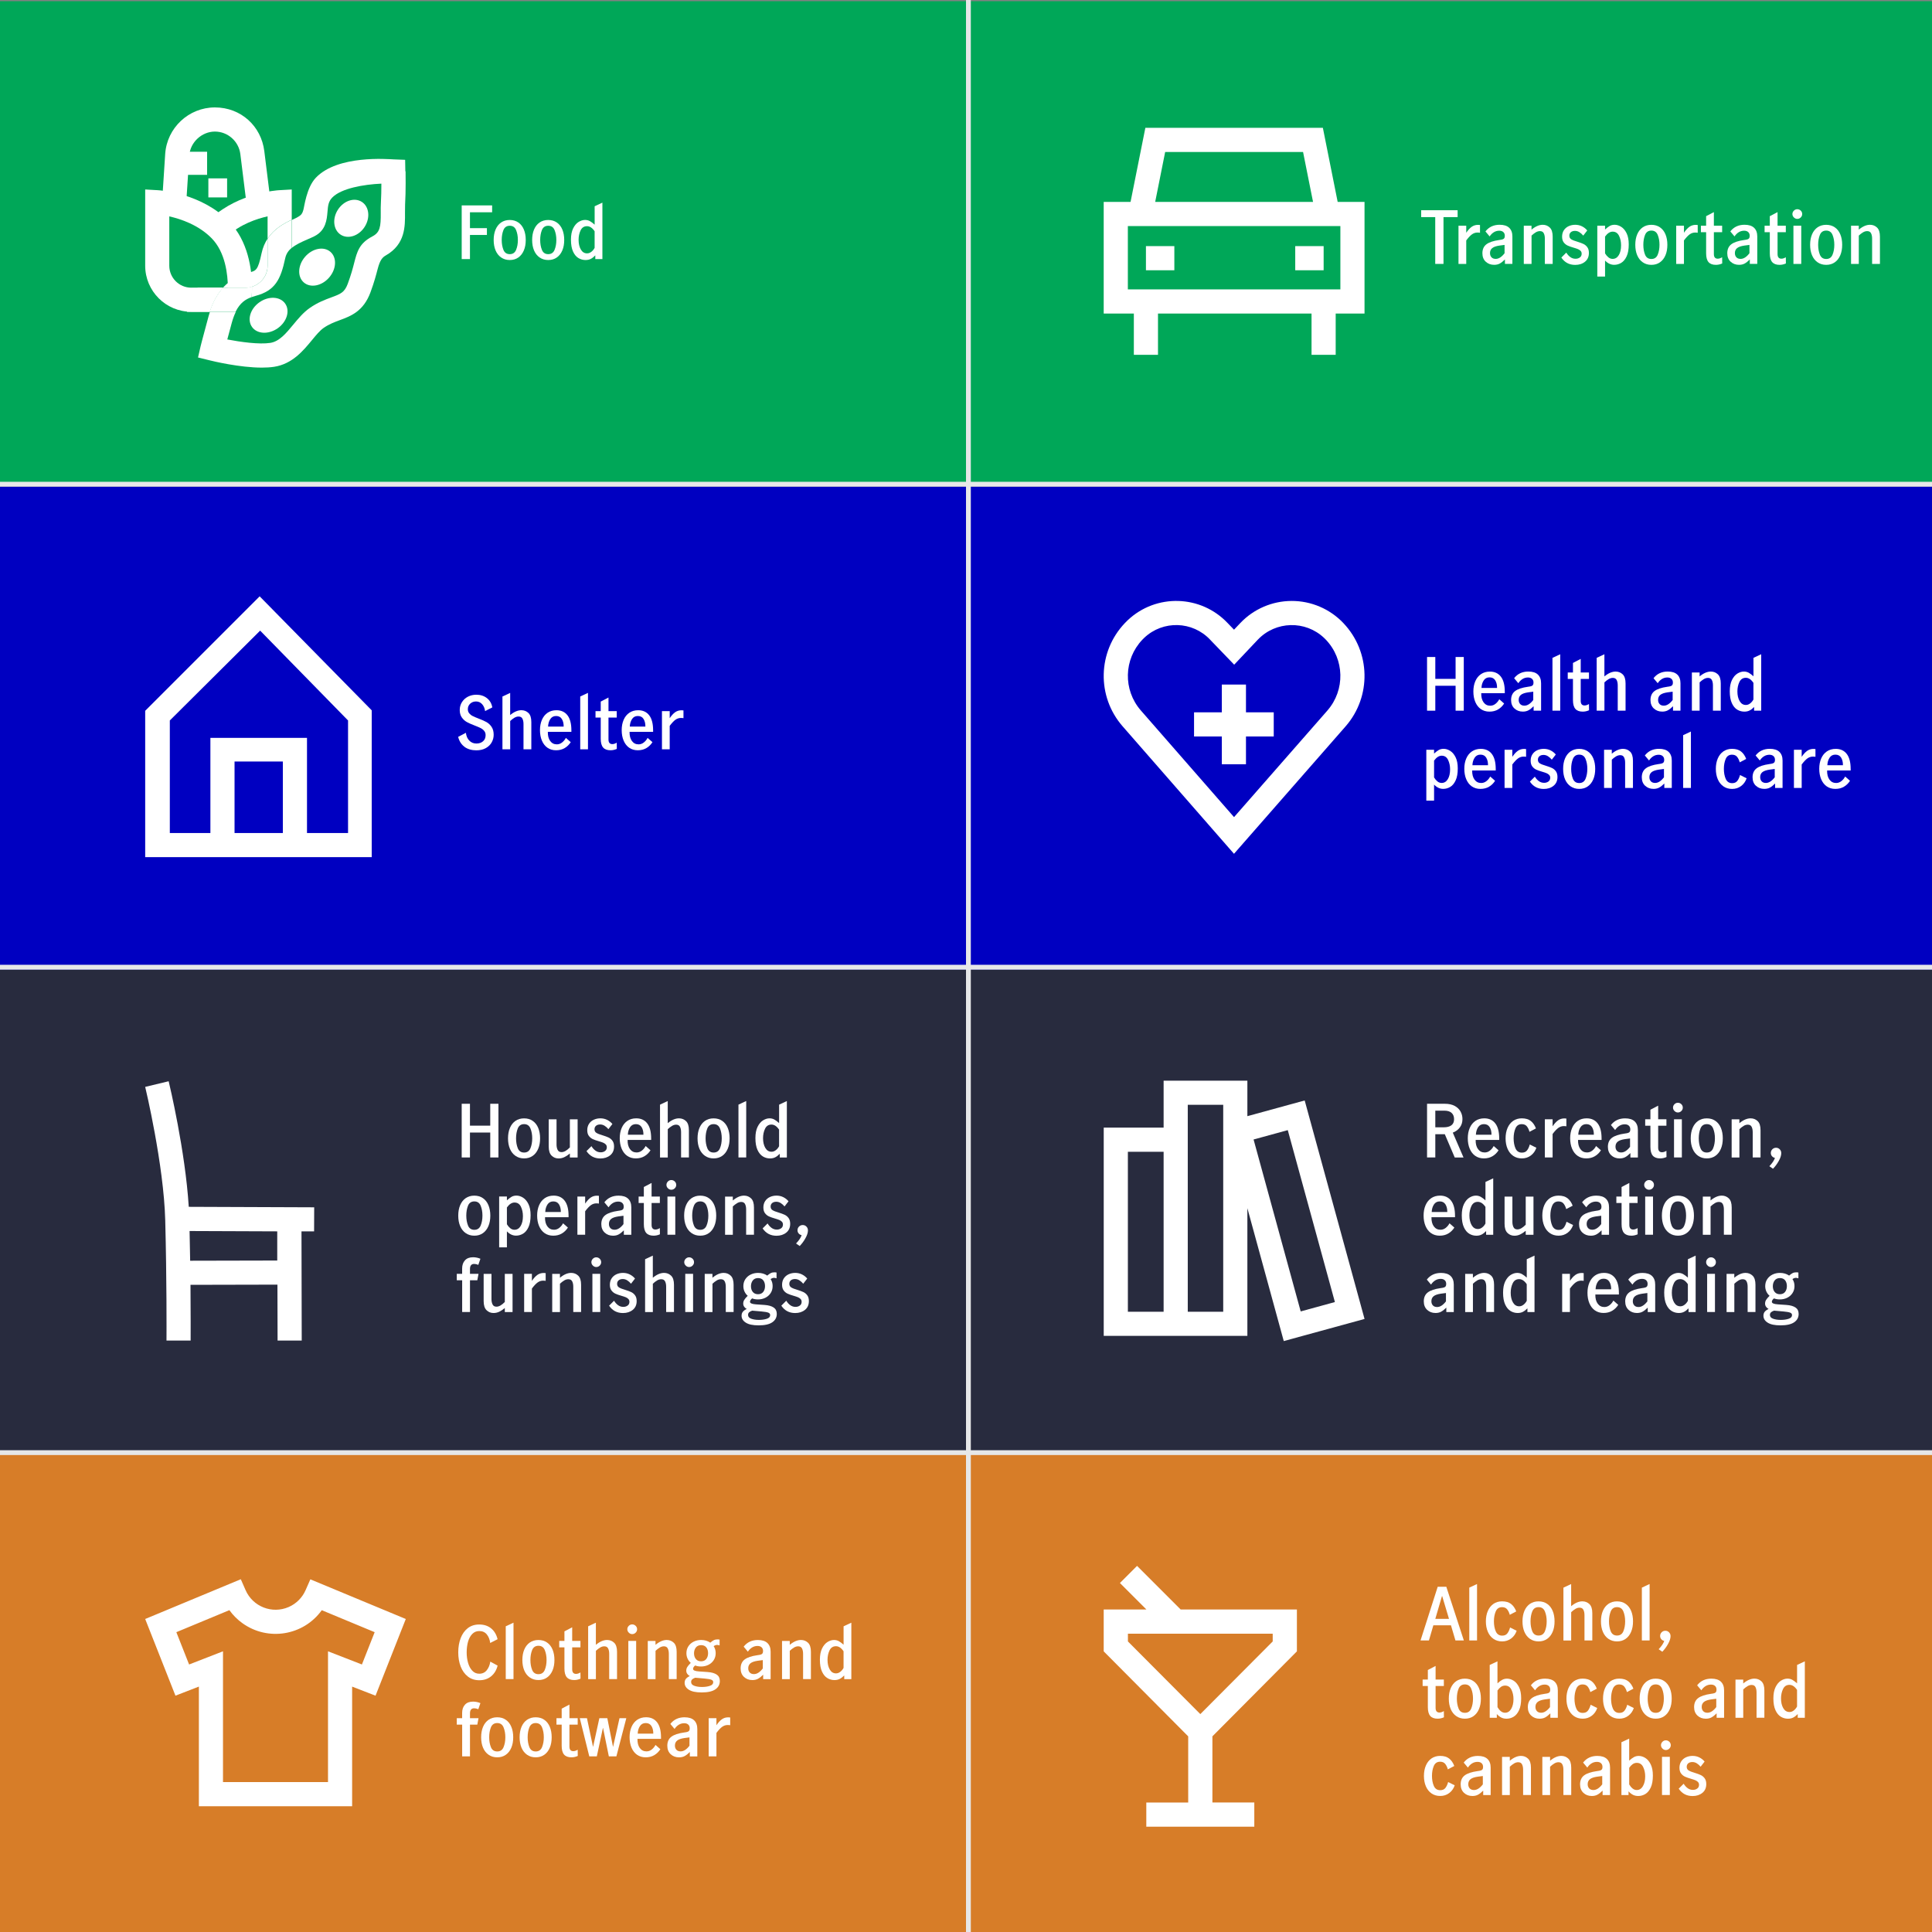 <?xml version="1.0" encoding="UTF-8"?><svg id="Chart_4" xmlns="http://www.w3.org/2000/svg" viewBox="0 0 800 800"><rect x="0" y="0" width="800" height="800" fill="#808080" stroke="none"/><defs><style>.cls-1,.cls-2{fill:none;}.cls-3{fill:#00a758;}.cls-4{fill:#0000c1;}.cls-5{fill:#fff;}.cls-6{fill:#d77d28;}.cls-7{fill:#282b3e;}.cls-2{stroke:#e6e7e8;stroke-miterlimit:10;stroke-width:2px;}</style></defs><rect class="cls-3" y=".5" width="401" height="200"/><g><path class="cls-5" d="m191.18,85.05h12.6v2.85h-9.18v6.57h7.02v2.82h-7.02v9.99h-3.42v-22.23Z"/><path class="cls-5" d="m207.52,106.62c-1.01-.7-1.78-1.67-2.31-2.92-.53-1.25-.79-2.69-.79-4.33s.26-3.08.79-4.33,1.29-2.22,2.29-2.91,2.19-1.04,3.57-1.04,2.57.35,3.57,1.04c1,.69,1.76,1.66,2.28,2.91.52,1.25.78,2.7.78,4.33s-.26,3.09-.79,4.33c-.53,1.25-1.29,2.23-2.28,2.92-.99.7-2.17,1.05-3.55,1.05s-2.54-.35-3.55-1.05Zm6.18-3.15c.49-1.18.74-2.55.74-4.11s-.25-2.9-.74-4.1c-.49-1.19-1.37-1.78-2.62-1.78s-2.13.59-2.61,1.77c-.48,1.18-.72,2.55-.72,4.11s.24,2.93.72,4.11c.48,1.18,1.35,1.77,2.61,1.77s2.13-.59,2.62-1.77Z"/><path class="cls-5" d="m223.45,106.62c-1.01-.7-1.78-1.67-2.31-2.92-.53-1.25-.79-2.69-.79-4.33s.26-3.08.79-4.33,1.29-2.22,2.29-2.91,2.19-1.04,3.57-1.04,2.57.35,3.57,1.04c1,.69,1.76,1.66,2.28,2.91.52,1.25.78,2.7.78,4.33s-.26,3.09-.79,4.33c-.53,1.25-1.29,2.23-2.28,2.92-.99.7-2.17,1.05-3.55,1.05s-2.54-.35-3.55-1.05Zm6.18-3.15c.49-1.18.74-2.55.74-4.11s-.25-2.9-.74-4.1c-.49-1.19-1.37-1.78-2.62-1.78s-2.13.59-2.61,1.77c-.48,1.18-.72,2.55-.72,4.11s.24,2.93.72,4.11c.48,1.18,1.35,1.77,2.61,1.77s2.13-.59,2.62-1.77Z"/><path class="cls-5" d="m239.52,106.86c-.91-.54-1.66-1.44-2.23-2.69-.58-1.25-.87-2.9-.87-4.94,0-1.88.3-3.43.9-4.65.6-1.22,1.35-2.11,2.25-2.67.9-.56,1.8-.84,2.7-.84.74,0,1.41.17,2,.5s1.25.82,1.96,1.46v-7.62l3.21-1.5v23.37h-2.94v-1.53c-.64.66-1.27,1.15-1.88,1.45-.61.31-1.33.47-2.17.47-1.04,0-2.02-.27-2.93-.81Zm5.37-2.61c.55-.44,1-.98,1.33-1.62v-6.87c-.94-1.4-1.99-2.1-3.15-2.1-1.22,0-2.11.58-2.66,1.73-.55,1.15-.83,2.46-.83,3.92,0,1.6.31,2.94.93,4,.62,1.07,1.48,1.6,2.58,1.6.64,0,1.24-.22,1.79-.66Z"/></g><g><ellipse class="cls-5" cx="145.45" cy="90.39" rx="8.08" ry="6.58" transform="translate(-9.24 163.85) rotate(-57.26)"/><ellipse class="cls-5" cx="131.31" cy="110.62" rx="8.4" ry="6.58" transform="translate(-38.35 136.97) rotate(-48.94)"/><ellipse class="cls-5" cx="111.21" cy="130.54" rx="8.4" ry="6.58" transform="translate(-54.9 87.95) rotate(-35.19)"/><path class="cls-5" d="m91.82,95.98l-7.14-7c.48-.48.96-.96,1.46-1.4l6.72,7.4c-.36.32-.7.66-1.04,1Zm-14.68-12.38l-9.98-.64,1.24-19.18c.7-10.82,9.74-19.3,20.58-19.3s19.18,7.78,20.46,18.08l2.44,19.62-9.92,1.24-2.44-19.62c-.66-5.3-5.2-9.32-10.54-9.32s-10.24,4.36-10.6,9.94c0,0-1.24,19.18-1.24,19.18Z"/><path class="cls-5" d="m76.36,62.84h9.4v9.56h-9.4v-9.56Zm9.92,11.02h7.76v7.88h-7.76v-7.88Z"/><path class="cls-1" d="m101.72,129.12h-4.18c-.62,1.26-1.18,2.74-1.68,4.56-.8,2.94-1.4,5.16-1.84,6.84,5.48,1.06,13.18,2.16,17.82,1.42,3.74-.58,6.52-3.94,9.46-7.52,2.06-2.5,4.2-5.1,6.9-6.96,3.26-2.26,6.36-3.4,8.84-4.34,3.9-1.44,5.52-2.04,6.86-5.66,1.4-3.8,2.1-6.52,2.68-8.72,1.16-4.5,2.08-8.06,7.46-10.86,3.28-1.7,3.56-4.04,3.52-9.82,0-1.32,0-2.68.06-4.06.16-2.42.2-5.46.2-8-7.26.34-16.56,1.94-20.3,5.72-1.6,1.62-1.8,3.26-2.02,6.02-.24,3.04-.62,7.64-5.42,10.04-.9.44-1.92.88-3,1.36-2.62,1.12-4.78,2.14-6.34,3.46v7.42c0,10.52-8.56,19.08-19.08,19.08l.06.02Z"/><path class="cls-5" d="m120.8,91.02v-12.56l-5.28.3c-.66.04-16.4,1.02-27.86,11.42l6.72,7.4c5.22-4.74,11.86-6.96,16.42-8v9.24c2.62-3.98,6.56-6.24,10-7.82v.02Zm-39,28.1v3.02l-5.16.3c.08,1.48.2,2.34.2,2.34l.58,4.36h9.38c1.44-4.44,3.38-7.64,5.54-10h-10.54v-.02Z"/><path class="cls-1" d="m70.1,89.6v20.44c0,5,4.08,9.08,9.08,9.08h15.16c-.02-5.4-1-14.62-6.72-20.46-5.36-5.48-12.64-7.96-17.54-9.06h.02Z"/><path class="cls-1" d="m70.1,89.6v20.44c0,5,4.08,9.08,9.08,9.08h15.16c-.02-5.4-1-14.62-6.72-20.46-5.36-5.48-12.64-7.96-17.54-9.06h.02Z"/><path class="cls-5" d="m167.84,70.9l-.08-4.72-4.72-.18c-2.36-.1-23.2-1.92-32.26,7.6-3.92,4.12-4.78,12.16-5.18,13.38-.22.64-.28,1.02-.78,1.72-.74,1-3.22,2.04-3.98,2.38-.76.32.82-.42,0-.02v11.58c1.58-1.3,3.72-2.32,6.34-3.46,1.08-.46,2.1-.9,3-1.36,4.8-2.4,5.16-7,5.42-10.04.22-2.76.42-4.4,2.02-6.02,3.72-3.8,13.04-5.4,20.3-5.72,0,2.54-.06,5.58-.2,8-.08,1.38-.08,2.74-.06,4.06.04,5.78-.26,8.12-3.52,9.82-5.38,2.8-6.3,6.36-7.46,10.86-.56,2.2-1.28,4.94-2.68,8.72-1.34,3.62-2.96,4.22-6.86,5.66-2.48.92-5.58,2.06-8.84,4.34-2.7,1.86-4.82,4.46-6.9,6.96-2.94,3.56-5.72,6.92-9.46,7.52-4.64.72-12.36-.38-17.82-1.42.44-1.66,1.04-3.9,1.84-6.84.5-1.82,1.06-3.32,1.68-4.56h-10.74c-.2.64-.4,1.28-.58,1.96-2.8,10.38-3.18,11.9-3.22,12.1l-1.1,4.8,4.78,1.18c1.44.36,12.48,3.02,21.64,3.02,1.8,0,3.52-.1,5.1-.34,7.5-1.16,12.02-6.64,15.64-11.02,1.7-2.08,3.32-4.02,4.88-5.1,2.24-1.54,4.36-2.34,6.62-3.18,4.6-1.7,9.84-3.64,12.76-11.58,1.58-4.26,2.38-7.4,2.98-9.68.98-3.76,2-4.78,3.4-5.58,8.08-4.64,7.94-12.08,7.9-17.68,0-1.14,0-2.28.04-3.36.34-5.44.2-13.4.2-13.74l-.1-.06Z"/><path class="cls-5" d="m110.8,110.04v-11.2c-1.1,1.68-1.98,3.64-2.48,6-1.5,7.02-2.24,7.24-5.04,7.98-3.54.96-7.52,2.56-10.94,6.28h9.38c5,0,9.08-4.08,9.08-9.08v.02Z"/><g><path class="cls-1" d="m70.1,89.6v20.44c0,5,4.08,9.08,9.08,9.08h15.16c-.02-5.4-1-14.62-6.72-20.46-5.36-5.48-12.64-7.96-17.54-9.06h.02Z"/><path class="cls-5" d="m79.18,119.12c-5.01-.01-9.07-4.07-9.08-9.08v-20.44c4.88,1.1,12.16,3.58,17.54,9.06,5.72,5.84,6.68,15.06,6.72,20.46h7.38c.92,0,1.78-.18,2.62-.44-.08-7.1-1.56-18.86-9.56-27.02-11.54-11.78-28.68-12.86-29.4-12.9l-5.28-.3v31.56c0,10.52,8.56,19.08,19.08,19.08h7.62c1.44-4.44,3.38-7.64,5.54-10h-13.16l-.02.02Z"/><path class="cls-5" d="m110.8,98.84v11.2c0,4.1-2.74,7.52-6.46,8.66.02,1.8-.04,3.26-.12,4.32.54-.2,1.1-.36,1.66-.52,8.04-2.16,10.34-6.74,12.22-15.56.4-1.86,1.34-3.2,2.7-4.34v-11.58c-3.44,1.58-7.38,3.84-10,7.82Z"/><path class="cls-5" d="m104.34,118.68c-.84.26-1.7.44-2.62.44h-9.38c-2.16,2.36-4.1,5.56-5.54,10h10.74c1.84-3.74,4.18-5.24,6.68-6.1.08-1.06.14-2.52.12-4.32v-.02Z"/></g></g><g><path d="m400.54,400v-.65l.83-.8c1.99-1.9,2.89-2.9,2.9-4.08,0-.79-.38-1.52-1.55-1.52-.71,0-1.3.36-1.66.66l-.34-.74c.54-.46,1.31-.79,2.21-.79,1.68,0,2.39,1.15,2.39,2.27,0,1.44-1.04,2.6-2.69,4.19l-.62.58v.02h3.5v.88h-4.98Z"/><path d="m406.6,398.02c0-.98.59-1.68,1.55-2.09v-.04c-.88-.41-1.25-1.08-1.25-1.75,0-1.24,1.04-2.08,2.41-2.08,1.51,0,2.27.95,2.27,1.92,0,.66-.32,1.37-1.28,1.82v.04c.97.38,1.57,1.07,1.57,2.02,0,1.35-1.16,2.27-2.65,2.27-1.63,0-2.62-.97-2.62-2.11Zm4.2-.05c0-.95-.66-1.4-1.71-1.7-.91.26-1.4.86-1.4,1.61-.04.79.56,1.49,1.56,1.49s1.56-.59,1.56-1.39Zm-2.9-3.9c0,.78.59,1.2,1.49,1.44.67-.23,1.19-.71,1.19-1.42,0-.62-.37-1.27-1.32-1.27-.88,0-1.36.58-1.36,1.25Z"/><path d="m412.85,400v-.65l.83-.8c1.99-1.9,2.89-2.9,2.9-4.08,0-.79-.38-1.52-1.55-1.52-.71,0-1.3.36-1.66.66l-.34-.74c.54-.46,1.31-.79,2.21-.79,1.68,0,2.39,1.15,2.39,2.27,0,1.44-1.04,2.6-2.69,4.19l-.62.58v.02h3.5v.88h-4.98Z"/><path d="m419.38,392.02c.46-.1,1.18-.17,1.91-.17,1.04,0,1.71.18,2.22.59.42.31.67.79.67,1.43,0,.78-.52,1.46-1.37,1.77v.02c.77.19,1.67.83,1.67,2.03,0,.7-.28,1.22-.68,1.62-.56.52-1.48.76-2.79.76-.72,0-1.27-.05-1.62-.1v-7.95Zm1.04,3.31h.95c1.1,0,1.75-.58,1.75-1.35,0-.95-.72-1.32-1.77-1.32-.48,0-.76.04-.92.07v2.6Zm0,3.87c.2.04.5.05.88.05,1.08,0,2.08-.4,2.08-1.57,0-1.1-.95-1.56-2.09-1.56h-.86v3.08Z"/><path d="m425.76,398.79c.3.19,1,.49,1.73.49,1.36,0,1.78-.86,1.76-1.51-.01-1.09-1-1.56-2.01-1.56h-.59v-.79h.59c.77,0,1.74-.4,1.74-1.32,0-.62-.4-1.18-1.37-1.18-.62,0-1.22.28-1.56.52l-.28-.77c.41-.3,1.2-.6,2.04-.6,1.54,0,2.23.91,2.23,1.86,0,.8-.48,1.49-1.44,1.83v.02c.96.19,1.74.91,1.74,2,0,1.25-.97,2.34-2.84,2.34-.88,0-1.64-.28-2.03-.53l.29-.82Z"/><path d="m436.23,396.21h-3.14v2.91h3.5v.88h-4.55v-8.08h4.37v.88h-3.32v2.55h3.14v.86Z"/></g><rect class="cls-3" x="401" y=".5" width="399" height="200"/><g><path class="cls-5" d="m594.3,89.9h-5.82v-2.85h15.09v2.85h-5.85v19.38h-3.42v-19.38Z"/><path class="cls-5" d="m607.14,93.47v2.91c.74-1.1,1.49-1.92,2.25-2.46.76-.54,1.64-.81,2.64-.81.24,0,.51.02.81.06v3.21c-.3-.06-.65-.09-1.05-.09-.84,0-1.61.26-2.31.77-.7.51-1.48,1.35-2.34,2.5v9.72h-3.21v-15.81h3.21Z"/><path class="cls-5" d="m615.21,108.37c-.92-.87-1.38-2.03-1.38-3.5,0-1.64.56-2.88,1.67-3.72,1.11-.84,2.88-1.43,5.29-1.77.66-.08,1.15-.17,1.46-.29.31-.11.53-.27.66-.5.13-.22.2-.54.2-.96,0-.66-.21-1.17-.62-1.54-.41-.37-.96-.56-1.67-.56-.82,0-1.57.21-2.25.63s-1.26,1-1.74,1.74l-1.74-2.07c1.42-1.84,3.38-2.76,5.88-2.76,1.76,0,3.08.42,3.96,1.26.88.84,1.32,2.04,1.32,3.6v11.34h-3.09v-1.83c-.76.76-1.47,1.32-2.13,1.68s-1.44.54-2.34.54c-1.4,0-2.56-.44-3.48-1.31Zm7.8-3.5v-3.45h-.06l-2.07.27c-1.36.2-2.35.54-2.97,1.03-.62.49-.93,1.19-.93,2.08,0,.72.21,1.3.62,1.74.41.44.99.66,1.75.66,1.24,0,2.46-.78,3.66-2.34Z"/><path class="cls-5" d="m634.17,93.47v1.62c1.6-1.34,3.15-2.01,4.65-2.01,1.14,0,2.11.38,2.91,1.14.8.76,1.2,2.02,1.2,3.78v11.28h-3.24v-10.47c0-.9-.15-1.64-.45-2.23-.3-.59-.83-.88-1.59-.88-.6,0-1.18.18-1.75.52-.57.35-1.15.79-1.72,1.33v11.73h-3.21v-15.81h3.21Z"/><path class="cls-5" d="m646.53,106.64l2.04-2.04c.44.74.98,1.35,1.63,1.83.65.48,1.38.72,2.21.72.68,0,1.27-.18,1.77-.54.5-.36.75-.88.75-1.56,0-.48-.15-.87-.44-1.17-.29-.3-.65-.54-1.08-.72-.43-.18-1.03-.38-1.79-.6-1.04-.3-1.88-.59-2.5-.88-.63-.29-1.17-.73-1.62-1.32-.45-.59-.67-1.38-.67-2.39s.25-1.9.74-2.64c.49-.74,1.15-1.3,1.98-1.68s1.74-.57,2.71-.57c1.04,0,1.99.22,2.84.65.85.43,1.56,1,2.14,1.7l-1.65,2.13c-.46-.56-.98-1.02-1.56-1.4-.58-.37-1.2-.56-1.86-.56-.72,0-1.29.18-1.71.54-.42.36-.63.84-.63,1.44,0,.68.27,1.19.81,1.52s1.37.66,2.49.98c1.04.32,1.88.63,2.5.92.63.29,1.17.73,1.62,1.33.45.6.68,1.4.68,2.4,0,1.56-.54,2.77-1.62,3.65s-2.43,1.31-4.05,1.31c-2.46,0-4.37-1.01-5.73-3.03Z"/><path class="cls-5" d="m664.62,93.47v1.56c.7-.64,1.34-1.12,1.92-1.46.58-.33,1.26-.5,2.04-.5.9,0,1.8.28,2.7.84.9.56,1.65,1.44,2.25,2.65.6,1.21.9,2.76.9,4.64,0,2.04-.29,3.69-.88,4.95-.59,1.26-1.34,2.16-2.25,2.7s-1.88.81-2.9.81c-1.38,0-2.64-.59-3.78-1.77v6.63h-3.21v-21.06h3.21Zm5.68,12.19c.63-1.03.95-2.39.95-4.09,0-1.46-.28-2.76-.84-3.92-.56-1.15-1.44-1.73-2.64-1.73-1.12,0-2.17.68-3.15,2.04v6.96c.38.64.83,1.18,1.36,1.62.53.44,1.12.66,1.76.66,1.08,0,1.93-.51,2.56-1.55Z"/><path class="cls-5" d="m680.24,108.62c-1.01-.7-1.78-1.67-2.31-2.92-.53-1.25-.79-2.69-.79-4.33s.26-3.08.79-4.33,1.29-2.22,2.29-2.91,2.19-1.04,3.57-1.04,2.57.35,3.57,1.04c1,.69,1.76,1.66,2.28,2.91.52,1.25.78,2.7.78,4.33s-.26,3.09-.79,4.33c-.53,1.25-1.29,2.23-2.28,2.92-.99.7-2.17,1.05-3.55,1.05s-2.54-.35-3.55-1.05Zm6.18-3.15c.49-1.18.74-2.55.74-4.11s-.25-2.9-.74-4.1c-.49-1.19-1.37-1.78-2.62-1.78s-2.13.59-2.61,1.77c-.48,1.18-.72,2.55-.72,4.11s.24,2.93.72,4.11c.48,1.18,1.35,1.77,2.61,1.77s2.13-.59,2.62-1.77Z"/><path class="cls-5" d="m697.29,93.47v2.91c.74-1.1,1.49-1.92,2.25-2.46.76-.54,1.64-.81,2.64-.81.24,0,.51.02.81.06v3.21c-.3-.06-.65-.09-1.05-.09-.84,0-1.61.26-2.31.77-.7.51-1.48,1.35-2.34,2.5v9.72h-3.21v-15.81h3.21Z"/><path class="cls-5" d="m707.46,108.53c-.66-.76-.99-1.97-.99-3.63v-8.76h-2.16v-2.67h2.16v-3.96l3.21-1.68v5.64h3.42v2.67h-3.42v9.06c0,1.28.53,1.92,1.59,1.92.58,0,1.19-.2,1.83-.6l.03,2.58c-.86.38-1.73.57-2.61.57-1.38,0-2.4-.38-3.06-1.14Z"/><path class="cls-5" d="m716.61,108.37c-.92-.87-1.38-2.03-1.38-3.5,0-1.64.56-2.88,1.67-3.72,1.11-.84,2.88-1.43,5.29-1.77.66-.08,1.15-.17,1.46-.29.31-.11.53-.27.66-.5.13-.22.2-.54.2-.96,0-.66-.21-1.17-.62-1.54-.41-.37-.96-.56-1.67-.56-.82,0-1.57.21-2.25.63s-1.26,1-1.74,1.74l-1.74-2.07c1.42-1.84,3.38-2.76,5.88-2.76,1.76,0,3.08.42,3.96,1.26.88.84,1.32,2.04,1.32,3.6v11.34h-3.09v-1.83c-.76.76-1.47,1.32-2.13,1.68s-1.44.54-2.34.54c-1.4,0-2.56-.44-3.48-1.31Zm7.8-3.5v-3.45h-.06l-2.07.27c-1.36.2-2.35.54-2.97,1.03-.62.49-.93,1.19-.93,2.08,0,.72.21,1.3.62,1.74.41.44.99.66,1.75.66,1.24,0,2.46-.78,3.66-2.34Z"/><path class="cls-5" d="m733.83,108.53c-.66-.76-.99-1.97-.99-3.63v-8.76h-2.16v-2.67h2.16v-3.96l3.21-1.68v5.64h3.42v2.67h-3.42v9.06c0,1.28.53,1.92,1.59,1.92.58,0,1.19-.2,1.83-.6l.03,2.58c-.86.38-1.73.57-2.61.57-1.38,0-2.4-.38-3.06-1.14Z"/><path class="cls-5" d="m742.82,90.05c-.41-.4-.62-.87-.62-1.41s.2-1.01.6-1.41.87-.6,1.41-.6,1.04.19,1.44.58c.4.39.6.87.6,1.42s-.2,1.01-.6,1.41c-.4.4-.88.6-1.44.6-.52,0-.99-.2-1.39-.6Zm-.2,3.42h3.24v15.81h-3.24v-15.81Z"/><path class="cls-5" d="m752.63,108.62c-1.01-.7-1.78-1.67-2.31-2.92-.53-1.25-.79-2.69-.79-4.33s.26-3.08.79-4.33,1.29-2.22,2.29-2.91,2.19-1.04,3.57-1.04,2.57.35,3.57,1.04c1,.69,1.76,1.66,2.28,2.91.52,1.25.78,2.7.78,4.33s-.26,3.09-.79,4.33c-.53,1.25-1.29,2.23-2.28,2.92-.99.7-2.17,1.05-3.55,1.05s-2.54-.35-3.55-1.05Zm6.18-3.15c.49-1.18.74-2.55.74-4.11s-.25-2.9-.74-4.1c-.49-1.19-1.37-1.78-2.62-1.78s-2.13.59-2.61,1.77c-.48,1.18-.72,2.55-.72,4.11s.24,2.93.72,4.11c.48,1.18,1.35,1.77,2.61,1.77s2.13-.59,2.62-1.77Z"/><path class="cls-5" d="m769.68,93.47v1.62c1.6-1.34,3.15-2.01,4.65-2.01,1.14,0,2.11.38,2.91,1.14.8.76,1.2,2.02,1.2,3.78v11.28h-3.24v-10.47c0-.9-.15-1.64-.45-2.23-.3-.59-.83-.88-1.59-.88-.6,0-1.18.18-1.75.52-.57.35-1.15.79-1.72,1.33v11.73h-3.21v-15.81h3.21Z"/></g><rect class="cls-7" y="401.5" width="401" height="200"/><g><path class="cls-5" d="m191.18,457.05h3.42v9.06h8.4v-9.06h3.39v22.23h-3.39v-10.32h-8.4v10.32h-3.42v-22.23Z"/><path class="cls-5" d="m213.46,478.62c-1.01-.7-1.78-1.67-2.31-2.92-.53-1.25-.79-2.69-.79-4.33s.26-3.08.79-4.33,1.29-2.22,2.29-2.91,2.19-1.04,3.57-1.04,2.57.34,3.57,1.04c1,.69,1.76,1.66,2.28,2.91.52,1.25.78,2.7.78,4.33s-.26,3.09-.79,4.33c-.53,1.25-1.29,2.23-2.28,2.92-.99.7-2.17,1.05-3.55,1.05s-2.54-.35-3.55-1.05Zm6.18-3.15c.49-1.18.74-2.55.74-4.11s-.25-2.9-.74-4.1c-.49-1.19-1.37-1.78-2.62-1.78s-2.13.59-2.61,1.77c-.48,1.18-.72,2.55-.72,4.11s.24,2.93.72,4.11c.48,1.18,1.35,1.77,2.61,1.77s2.13-.59,2.62-1.77Z"/><path class="cls-5" d="m228.41,478.52c-.8-.77-1.2-2.03-1.2-3.79v-11.25h3.24v10.47c0,.84.15,1.57.45,2.19.3.62.84.93,1.62.93,1.04,0,2.19-.65,3.45-1.95v-11.64h3.21v15.81h-3.21v-1.65c-.74.62-1.49,1.12-2.25,1.49-.76.37-1.57.56-2.43.56-1.12,0-2.08-.39-2.88-1.16Z"/><path class="cls-5" d="m242.87,476.64l2.04-2.04c.44.74.98,1.35,1.63,1.83.65.48,1.38.72,2.21.72.68,0,1.27-.18,1.77-.54.5-.36.75-.88.75-1.56,0-.48-.15-.87-.44-1.17-.29-.3-.65-.54-1.08-.72-.43-.18-1.03-.38-1.79-.6-1.04-.3-1.88-.59-2.5-.88-.63-.29-1.17-.73-1.62-1.32-.45-.59-.67-1.38-.67-2.39s.25-1.9.74-2.64c.49-.74,1.15-1.3,1.98-1.68s1.74-.57,2.71-.57c1.04,0,1.99.22,2.84.65.85.43,1.56.99,2.14,1.7l-1.65,2.13c-.46-.56-.98-1.02-1.56-1.39-.58-.37-1.2-.55-1.86-.55-.72,0-1.29.18-1.71.54-.42.36-.63.84-.63,1.44,0,.68.27,1.18.81,1.51s1.37.66,2.49.98c1.04.32,1.88.63,2.5.92.63.29,1.17.73,1.62,1.33.45.6.68,1.4.68,2.4,0,1.56-.54,2.78-1.62,3.65s-2.43,1.31-4.05,1.31c-2.46,0-4.37-1.01-5.73-3.03Z"/><path class="cls-5" d="m259.7,478.61c-1-.71-1.76-1.7-2.29-2.96-.53-1.26-.79-2.7-.79-4.32s.27-3.02.81-4.27,1.32-2.22,2.35-2.93c1.03-.7,2.25-1.05,3.67-1.05,1.96,0,3.48.7,4.56,2.1s1.62,3.49,1.62,6.27v.57h-9.75c-.04,1.58.28,2.84.96,3.78.68.94,1.6,1.41,2.76,1.41.8,0,1.52-.25,2.17-.76.65-.51,1.17-1.14,1.58-1.91l2.01,1.77c-.66,1.04-1.5,1.86-2.52,2.46-1.02.6-2.21.9-3.57.9s-2.57-.36-3.57-1.07Zm5.99-11.87c-.51-.84-1.3-1.26-2.38-1.26s-1.87.43-2.43,1.3c-.56.87-.86,1.9-.9,3.08h6.45c.02-1.24-.23-2.28-.74-3.12Z"/><path class="cls-5" d="m276.5,455.91v9.18c1.6-1.34,3.15-2.01,4.65-2.01,1.14,0,2.11.38,2.91,1.14.8.76,1.2,2.02,1.2,3.78v11.28h-3.24v-10.47c0-.9-.15-1.64-.45-2.23-.3-.59-.83-.88-1.59-.88-.6,0-1.18.18-1.75.53s-1.15.79-1.72,1.33v11.73h-3.21v-21.87l3.21-1.5Z"/><path class="cls-5" d="m291.94,478.62c-1.01-.7-1.78-1.67-2.31-2.92-.53-1.25-.79-2.69-.79-4.33s.26-3.08.79-4.33,1.29-2.22,2.29-2.91,2.19-1.04,3.57-1.04,2.57.34,3.57,1.04c1,.69,1.76,1.66,2.28,2.91.52,1.25.78,2.7.78,4.33s-.26,3.09-.79,4.33c-.53,1.25-1.29,2.23-2.28,2.92-.99.7-2.17,1.05-3.55,1.05s-2.54-.35-3.55-1.05Zm6.18-3.15c.49-1.18.74-2.55.74-4.11s-.25-2.9-.74-4.1c-.49-1.19-1.37-1.78-2.62-1.78s-2.13.59-2.61,1.77c-.48,1.18-.72,2.55-.72,4.11s.24,2.93.72,4.11c.48,1.18,1.35,1.77,2.61,1.77s2.13-.59,2.62-1.77Z"/><path class="cls-5" d="m305.78,457.41l3.21-1.5v23.37h-3.21v-21.87Z"/><path class="cls-5" d="m315.9,478.86c-.91-.54-1.66-1.44-2.23-2.69-.58-1.25-.87-2.89-.87-4.93,0-1.88.3-3.43.9-4.65.6-1.22,1.35-2.11,2.25-2.67.9-.56,1.8-.84,2.7-.84.74,0,1.41.17,2,.5s1.25.82,1.96,1.46v-7.62l3.21-1.5v23.37h-2.94v-1.53c-.64.66-1.27,1.14-1.88,1.45-.61.31-1.33.47-2.17.47-1.04,0-2.02-.27-2.93-.81Zm5.37-2.61c.55-.44,1-.98,1.33-1.62v-6.87c-.94-1.4-1.99-2.1-3.15-2.1-1.22,0-2.11.58-2.66,1.73-.55,1.15-.83,2.46-.83,3.91,0,1.6.31,2.94.93,4.01s1.48,1.6,2.58,1.6c.64,0,1.24-.22,1.79-.66Z"/><path class="cls-5" d="m192.85,510.62c-1.01-.7-1.78-1.67-2.31-2.92-.53-1.25-.79-2.69-.79-4.33s.26-3.08.79-4.33,1.29-2.22,2.29-2.91,2.19-1.04,3.57-1.04,2.57.34,3.57,1.04c1,.69,1.76,1.66,2.28,2.91.52,1.25.78,2.7.78,4.33s-.26,3.09-.79,4.33c-.53,1.25-1.29,2.23-2.28,2.92-.99.7-2.17,1.05-3.55,1.05s-2.54-.35-3.55-1.05Zm6.18-3.15c.49-1.18.74-2.55.74-4.11s-.25-2.9-.74-4.1c-.49-1.19-1.37-1.78-2.62-1.78s-2.13.59-2.61,1.77c-.48,1.18-.72,2.55-.72,4.11s.24,2.93.72,4.11c.48,1.18,1.35,1.77,2.61,1.77s2.13-.59,2.62-1.77Z"/><path class="cls-5" d="m209.9,495.47v1.56c.7-.64,1.34-1.12,1.92-1.46.58-.33,1.26-.5,2.04-.5.9,0,1.8.28,2.7.84.9.56,1.65,1.44,2.25,2.65.6,1.21.9,2.76.9,4.63,0,2.04-.29,3.69-.88,4.95-.59,1.26-1.34,2.16-2.25,2.7s-1.88.81-2.9.81c-1.38,0-2.64-.59-3.78-1.77v6.63h-3.21v-21.06h3.21Zm5.68,12.2c.63-1.03.95-2.39.95-4.09,0-1.46-.28-2.76-.84-3.92-.56-1.15-1.44-1.72-2.64-1.72-1.12,0-2.17.68-3.15,2.04v6.96c.38.64.83,1.18,1.36,1.62.53.44,1.12.66,1.76.66,1.08,0,1.93-.51,2.56-1.54Z"/><path class="cls-5" d="m225.5,510.61c-1-.71-1.76-1.7-2.29-2.96-.53-1.26-.79-2.7-.79-4.32s.27-3.02.81-4.27,1.32-2.22,2.35-2.93c1.03-.7,2.25-1.05,3.67-1.05,1.96,0,3.48.7,4.56,2.1s1.62,3.49,1.62,6.27v.57h-9.75c-.04,1.58.28,2.84.96,3.78.68.94,1.6,1.41,2.76,1.41.8,0,1.52-.25,2.17-.76.65-.51,1.17-1.14,1.58-1.91l2.01,1.77c-.66,1.04-1.5,1.86-2.52,2.46-1.02.6-2.21.9-3.57.9s-2.57-.36-3.57-1.07Zm5.99-11.87c-.51-.84-1.3-1.26-2.38-1.26s-1.87.43-2.43,1.3c-.56.87-.86,1.9-.9,3.08h6.45c.02-1.24-.23-2.28-.74-3.12Z"/><path class="cls-5" d="m242.3,495.47v2.91c.74-1.1,1.49-1.92,2.25-2.46.76-.54,1.64-.81,2.64-.81.24,0,.51.02.81.06v3.21c-.3-.06-.65-.09-1.05-.09-.84,0-1.61.26-2.31.77-.7.51-1.48,1.34-2.34,2.5v9.72h-3.21v-15.81h3.21Z"/><path class="cls-5" d="m250.37,510.37c-.92-.87-1.38-2.03-1.38-3.5,0-1.64.56-2.88,1.67-3.72,1.11-.84,2.88-1.43,5.29-1.77.66-.08,1.15-.17,1.46-.29.31-.11.53-.27.66-.49s.2-.54.2-.96c0-.66-.21-1.17-.62-1.54-.41-.37-.96-.55-1.67-.55-.82,0-1.57.21-2.25.63s-1.26,1-1.74,1.74l-1.74-2.07c1.42-1.84,3.38-2.76,5.88-2.76,1.76,0,3.08.42,3.96,1.26.88.84,1.32,2.04,1.32,3.6v11.34h-3.09v-1.83c-.76.76-1.47,1.32-2.13,1.68-.66.36-1.44.54-2.34.54-1.4,0-2.56-.44-3.48-1.31Zm7.8-3.5v-3.45h-.06l-2.07.27c-1.36.2-2.35.54-2.97,1.04s-.93,1.18-.93,2.08c0,.72.21,1.3.62,1.74.41.44.99.66,1.75.66,1.24,0,2.46-.78,3.66-2.34Z"/><path class="cls-5" d="m267.59,510.53c-.66-.76-.99-1.97-.99-3.63v-8.76h-2.16v-2.67h2.16v-3.96l3.21-1.68v5.64h3.42v2.67h-3.42v9.06c0,1.28.53,1.92,1.59,1.92.58,0,1.19-.2,1.83-.6l.03,2.58c-.86.38-1.73.57-2.61.57-1.38,0-2.4-.38-3.06-1.14Z"/><path class="cls-5" d="m276.58,492.05c-.41-.4-.62-.87-.62-1.41s.2-1.01.6-1.41.87-.6,1.41-.6,1.04.2,1.44.59c.4.39.6.87.6,1.42s-.2,1.01-.6,1.41-.88.6-1.44.6c-.52,0-.99-.2-1.39-.6Zm-.2,3.42h3.24v15.81h-3.24v-15.81Z"/><path class="cls-5" d="m286.39,510.62c-1.01-.7-1.78-1.67-2.31-2.92-.53-1.25-.79-2.69-.79-4.33s.26-3.08.79-4.33,1.29-2.22,2.29-2.91,2.19-1.04,3.57-1.04,2.57.34,3.57,1.04c1,.69,1.76,1.66,2.28,2.91.52,1.25.78,2.7.78,4.33s-.26,3.09-.79,4.33c-.53,1.25-1.29,2.23-2.28,2.92-.99.7-2.17,1.05-3.55,1.05s-2.54-.35-3.55-1.05Zm6.18-3.15c.49-1.18.74-2.55.74-4.11s-.25-2.9-.74-4.1c-.49-1.19-1.37-1.78-2.62-1.78s-2.13.59-2.61,1.77c-.48,1.18-.72,2.55-.72,4.11s.24,2.93.72,4.11c.48,1.18,1.35,1.77,2.61,1.77s2.13-.59,2.62-1.77Z"/><path class="cls-5" d="m303.44,495.47v1.62c1.6-1.34,3.15-2.01,4.65-2.01,1.14,0,2.11.38,2.91,1.14.8.76,1.2,2.02,1.2,3.78v11.28h-3.24v-10.47c0-.9-.15-1.64-.45-2.23-.3-.59-.83-.88-1.59-.88-.6,0-1.18.18-1.75.53s-1.15.79-1.72,1.33v11.73h-3.21v-15.81h3.21Z"/><path class="cls-5" d="m315.8,508.64l2.04-2.04c.44.74.98,1.35,1.63,1.83.65.48,1.38.72,2.21.72.68,0,1.27-.18,1.77-.54.5-.36.75-.88.75-1.56,0-.48-.15-.87-.44-1.17-.29-.3-.65-.54-1.08-.72-.43-.18-1.03-.38-1.79-.6-1.04-.3-1.88-.59-2.5-.88-.63-.29-1.17-.73-1.62-1.32-.45-.59-.67-1.38-.67-2.39s.25-1.9.74-2.64c.49-.74,1.15-1.3,1.98-1.68s1.74-.57,2.71-.57c1.04,0,1.99.22,2.84.65.85.43,1.56.99,2.14,1.7l-1.65,2.13c-.46-.56-.98-1.02-1.56-1.39-.58-.37-1.2-.55-1.86-.55-.72,0-1.29.18-1.71.54-.42.36-.63.84-.63,1.44,0,.68.27,1.18.81,1.51s1.37.66,2.49.98c1.04.32,1.88.63,2.5.92.63.29,1.17.73,1.62,1.33.45.6.68,1.4.68,2.4,0,1.56-.54,2.78-1.62,3.65s-2.43,1.31-4.05,1.31c-2.46,0-4.37-1.01-5.73-3.03Z"/><path class="cls-5" d="m331.94,511.46c-.5-.1-.91-.33-1.23-.71-.32-.37-.48-.81-.48-1.33,0-.6.21-1.11.63-1.53s.93-.63,1.53-.63,1.11.21,1.53.64.63.96.63,1.58c0,.92-.34,2-1.02,3.22s-1.48,2.32-2.4,3.25l-1.5-1.05c1.2-1.26,1.97-2.41,2.31-3.45Z"/><path class="cls-5" d="m189.14,530.14v-2.67h2.22v-2.22c0-1.38.38-2.5,1.16-3.36.77-.86,1.89-1.29,3.38-1.29.56,0,1.1.06,1.63.18.53.12,1,.27,1.4.45l-.87,2.52c-.64-.26-1.21-.39-1.71-.39-1.16,0-1.74.7-1.74,2.1v2.01h3.54l-.51,2.67h-3.03v13.14h-3.24v-13.14h-2.22Z"/><path class="cls-5" d="m201.47,542.52c-.8-.77-1.2-2.03-1.2-3.79v-11.25h3.24v10.47c0,.84.15,1.57.45,2.19.3.62.84.93,1.62.93,1.04,0,2.19-.65,3.45-1.95v-11.64h3.21v15.81h-3.21v-1.65c-.74.62-1.49,1.12-2.25,1.49-.76.37-1.57.56-2.43.56-1.12,0-2.08-.39-2.88-1.16Z"/><path class="cls-5" d="m220.25,527.47v2.91c.74-1.1,1.49-1.92,2.25-2.46.76-.54,1.64-.81,2.64-.81.24,0,.51.02.81.06v3.21c-.3-.06-.65-.09-1.05-.09-.84,0-1.61.26-2.31.77-.7.51-1.48,1.34-2.34,2.5v9.72h-3.21v-15.81h3.21Z"/><path class="cls-5" d="m231.86,527.47v1.62c1.6-1.34,3.15-2.01,4.65-2.01,1.14,0,2.11.38,2.91,1.14.8.76,1.2,2.02,1.2,3.78v11.28h-3.24v-10.47c0-.9-.15-1.64-.45-2.23-.3-.59-.83-.88-1.59-.88-.6,0-1.18.18-1.75.53s-1.15.79-1.72,1.33v11.73h-3.21v-15.81h3.21Z"/><path class="cls-5" d="m245.5,524.05c-.41-.4-.62-.87-.62-1.41s.2-1.01.6-1.41.87-.6,1.41-.6,1.04.2,1.44.59c.4.39.6.87.6,1.42s-.2,1.01-.6,1.41-.88.6-1.44.6c-.52,0-.99-.2-1.39-.6Zm-.2,3.42h3.24v15.81h-3.24v-15.81Z"/><path class="cls-5" d="m252.23,540.64l2.04-2.04c.44.74.98,1.35,1.63,1.83.65.48,1.38.72,2.21.72.68,0,1.27-.18,1.77-.54.5-.36.75-.88.75-1.56,0-.48-.15-.87-.44-1.17-.29-.3-.65-.54-1.08-.72-.43-.18-1.03-.38-1.79-.6-1.04-.3-1.88-.59-2.5-.88-.63-.29-1.17-.73-1.62-1.32-.45-.59-.67-1.38-.67-2.39s.25-1.9.74-2.64c.49-.74,1.15-1.3,1.98-1.68s1.74-.57,2.71-.57c1.04,0,1.99.22,2.84.65.85.43,1.56.99,2.14,1.7l-1.65,2.13c-.46-.56-.98-1.02-1.56-1.39-.58-.37-1.2-.55-1.86-.55-.72,0-1.29.18-1.71.54-.42.36-.63.84-.63,1.44,0,.68.27,1.18.81,1.51s1.37.66,2.49.98c1.04.32,1.88.63,2.5.92.63.29,1.17.73,1.62,1.33.45.6.68,1.4.68,2.4,0,1.56-.54,2.78-1.62,3.65s-2.43,1.31-4.05,1.31c-2.46,0-4.37-1.01-5.73-3.03Z"/><path class="cls-5" d="m270.32,519.91v9.18c1.6-1.34,3.15-2.01,4.65-2.01,1.14,0,2.11.38,2.91,1.14.8.76,1.2,2.02,1.2,3.78v11.28h-3.24v-10.47c0-.9-.15-1.64-.45-2.23-.3-.59-.83-.88-1.59-.88-.6,0-1.18.18-1.75.53s-1.15.79-1.72,1.33v11.73h-3.21v-21.87l3.21-1.5Z"/><path class="cls-5" d="m283.95,524.05c-.41-.4-.62-.87-.62-1.41s.2-1.01.6-1.41.87-.6,1.41-.6,1.04.2,1.44.59c.4.39.6.87.6,1.42s-.2,1.01-.6,1.41-.88.6-1.44.6c-.52,0-.99-.2-1.39-.6Zm-.2,3.42h3.24v15.81h-3.24v-15.81Z"/><path class="cls-5" d="m295.01,527.47v1.62c1.6-1.34,3.15-2.01,4.65-2.01,1.14,0,2.11.38,2.91,1.14.8.76,1.2,2.02,1.2,3.78v11.28h-3.24v-10.47c0-.9-.15-1.64-.45-2.23-.3-.59-.83-.88-1.59-.88-.6,0-1.18.18-1.75.53s-1.15.79-1.72,1.33v11.73h-3.21v-15.81h3.21Z"/><path class="cls-5" d="m320.36,541.41c.86.59,1.29,1.47,1.29,2.65,0,1.46-.62,2.62-1.86,3.47-1.24.85-3.11,1.27-5.61,1.27s-4.16-.37-5.34-1.11-1.77-1.7-1.77-2.88c0-.66.18-1.21.54-1.65.36-.44.89-.82,1.59-1.14-.46-.26-.82-.58-1.07-.96-.25-.38-.38-.8-.38-1.26,0-.54.13-1.04.39-1.48.26-.45.75-1.04,1.47-1.76-.56-.48-1-1.06-1.32-1.75-.32-.69-.48-1.44-.48-2.24,0-1.1.27-2.07.83-2.9.55-.83,1.29-1.47,2.22-1.92.93-.45,1.94-.67,3.04-.67,1.46,0,2.73.37,3.81,1.11.52-.46,1-.8,1.43-1.02.43-.22.93-.33,1.51-.33.36,0,.66.03.9.09v2.4c-.42-.14-.77-.21-1.05-.21-.42,0-.89.17-1.41.51.56.84.84,1.81.84,2.91s-.28,2.07-.83,2.91c-.55.84-1.29,1.48-2.21,1.94-.92.45-1.93.67-3.03.67-.88,0-1.69-.14-2.43-.42-.58.48-.87.95-.87,1.41,0,.3.21.54.62.71.41.17,1.04.29,1.9.35l3.51.24c1.64.12,2.89.47,3.75,1.06Zm-2.87,4.67c.95-.3,1.42-.81,1.42-1.53,0-.48-.27-.82-.79-1.02-.53-.2-1.46-.36-2.78-.48l-3.78-.33h-.12c-.58.2-1,.44-1.28.71-.27.27-.4.62-.4,1.07,0,.72.44,1.24,1.32,1.56s1.94.48,3.18.48,2.27-.15,3.22-.45Zm-5.78-15.87c-.5.66-.75,1.46-.75,2.4s.25,1.75.77,2.37c.51.62,1.22.93,2.14.93s1.68-.32,2.17-.96.74-1.44.74-2.4-.25-1.8-.74-2.41c-.49-.61-1.21-.92-2.14-.92s-1.69.33-2.19.99Z"/><path class="cls-5" d="m323.54,540.64l2.04-2.04c.44.74.98,1.35,1.63,1.83.65.48,1.38.72,2.21.72.68,0,1.27-.18,1.77-.54.5-.36.75-.88.75-1.56,0-.48-.15-.87-.44-1.17-.29-.3-.65-.54-1.08-.72-.43-.18-1.03-.38-1.79-.6-1.04-.3-1.88-.59-2.5-.88-.63-.29-1.17-.73-1.62-1.32-.45-.59-.67-1.38-.67-2.39s.25-1.9.74-2.64c.49-.74,1.15-1.3,1.98-1.68s1.74-.57,2.71-.57c1.04,0,1.99.22,2.84.65.85.43,1.56.99,2.14,1.7l-1.65,2.13c-.46-.56-.98-1.02-1.56-1.39-.58-.37-1.2-.55-1.86-.55-.72,0-1.29.18-1.71.54-.42.36-.63.84-.63,1.44,0,.68.27,1.18.81,1.51s1.37.66,2.49.98c1.04.32,1.88.63,2.5.92.63.29,1.17.73,1.62,1.33.45.6.68,1.4.68,2.4,0,1.56-.54,2.78-1.62,3.65s-2.43,1.31-4.05,1.31c-2.46,0-4.37-1.01-5.73-3.03Z"/></g><rect class="cls-7" x="401" y="401.5" width="399" height="200"/><g><path class="cls-5" d="m602.37,479.28l-4.11-9.63h-3.93v9.63h-3.42v-22.23h7.41c1.6,0,2.94.3,4.03.88,1.09.59,1.9,1.37,2.43,2.33.53.96.79,2,.79,3.12,0,1.3-.34,2.44-1.04,3.41s-1.67,1.71-2.96,2.21l4.44,10.29h-3.66Zm-4.65-12.48c1.44,0,2.53-.28,3.27-.84.74-.56,1.11-1.4,1.11-2.52s-.34-1.99-1.02-2.61c-.68-.62-1.68-.93-3-.93h-3.75v6.9h3.39Z"/><path class="cls-5" d="m610.86,478.61c-1-.71-1.76-1.7-2.29-2.96-.53-1.26-.79-2.7-.79-4.32s.27-3.02.81-4.27,1.32-2.22,2.35-2.93c1.03-.7,2.25-1.05,3.67-1.05,1.96,0,3.48.7,4.56,2.1s1.62,3.49,1.62,6.27v.57h-9.75c-.04,1.58.28,2.84.96,3.78.68.94,1.6,1.41,2.76,1.41.8,0,1.52-.25,2.17-.76.65-.51,1.17-1.14,1.58-1.91l2.01,1.77c-.66,1.04-1.5,1.86-2.52,2.46-1.02.6-2.21.9-3.57.9s-2.57-.36-3.57-1.07Zm5.99-11.87c-.51-.84-1.3-1.26-2.38-1.26s-1.87.43-2.43,1.3c-.56.87-.86,1.9-.9,3.08h6.45c.02-1.24-.23-2.28-.74-3.12Z"/><path class="cls-5" d="m626.58,478.62c-1.02-.7-1.8-1.68-2.34-2.94s-.81-2.7-.81-4.32.27-3.05.81-4.3,1.31-2.22,2.32-2.93c1.01-.7,2.21-1.05,3.59-1.05,1.56,0,2.8.37,3.72,1.09.92.73,1.63,1.76,2.13,3.08l-2.67,1.41c-.26-.94-.63-1.7-1.11-2.29-.48-.59-1.18-.88-2.1-.88-1.24,0-2.11.59-2.61,1.77-.5,1.18-.75,2.55-.75,4.11s.26,3.01.78,4.17c.52,1.16,1.4,1.74,2.64,1.74.94,0,1.65-.3,2.13-.92.48-.61.86-1.42,1.14-2.45l2.73,1.35c-.46,1.34-1.22,2.41-2.29,3.21-1.07.8-2.3,1.2-3.71,1.2s-2.58-.35-3.6-1.05Z"/><path class="cls-5" d="m642.9,463.47v2.91c.74-1.1,1.49-1.92,2.25-2.46.76-.54,1.64-.81,2.64-.81.24,0,.51.02.81.06v3.21c-.3-.06-.65-.09-1.05-.09-.84,0-1.61.26-2.31.77-.7.51-1.48,1.34-2.34,2.5v9.72h-3.21v-15.81h3.21Z"/><path class="cls-5" d="m653.25,478.61c-1-.71-1.76-1.7-2.29-2.96-.53-1.26-.79-2.7-.79-4.32s.27-3.02.81-4.27,1.32-2.22,2.35-2.93c1.03-.7,2.25-1.05,3.67-1.05,1.96,0,3.48.7,4.56,2.1s1.62,3.49,1.62,6.27v.57h-9.75c-.04,1.58.28,2.84.96,3.78.68.94,1.6,1.41,2.76,1.41.8,0,1.52-.25,2.17-.76.65-.51,1.17-1.14,1.58-1.91l2.01,1.77c-.66,1.04-1.5,1.86-2.52,2.46-1.02.6-2.21.9-3.57.9s-2.57-.36-3.57-1.07Zm5.99-11.87c-.51-.84-1.3-1.26-2.38-1.26s-1.87.43-2.43,1.3c-.56.87-.86,1.9-.9,3.08h6.45c.02-1.24-.23-2.28-.74-3.12Z"/><path class="cls-5" d="m667.17,478.37c-.92-.87-1.38-2.03-1.38-3.5,0-1.64.56-2.88,1.67-3.72,1.11-.84,2.88-1.43,5.29-1.77.66-.08,1.15-.17,1.46-.29.31-.11.53-.27.66-.49s.2-.54.2-.96c0-.66-.21-1.17-.62-1.54-.41-.37-.96-.55-1.67-.55-.82,0-1.57.21-2.25.63s-1.26,1-1.74,1.74l-1.74-2.07c1.42-1.84,3.38-2.76,5.88-2.76,1.76,0,3.08.42,3.96,1.26.88.84,1.32,2.04,1.32,3.6v11.34h-3.09v-1.83c-.76.76-1.47,1.32-2.13,1.68-.66.36-1.44.54-2.34.54-1.4,0-2.56-.44-3.48-1.31Zm7.8-3.5v-3.45h-.06l-2.07.27c-1.36.2-2.35.54-2.97,1.04s-.93,1.18-.93,2.08c0,.72.21,1.3.62,1.74.41.44.99.66,1.75.66,1.24,0,2.46-.78,3.66-2.34Z"/><path class="cls-5" d="m684.39,478.53c-.66-.76-.99-1.97-.99-3.63v-8.76h-2.16v-2.67h2.16v-3.96l3.21-1.68v5.64h3.42v2.67h-3.42v9.06c0,1.28.53,1.92,1.59,1.92.58,0,1.19-.2,1.83-.6l.03,2.58c-.86.38-1.73.57-2.61.57-1.38,0-2.4-.38-3.06-1.14Z"/><path class="cls-5" d="m693.38,460.05c-.41-.4-.62-.87-.62-1.41s.2-1.01.6-1.41.87-.6,1.41-.6,1.04.2,1.44.59c.4.39.6.87.6,1.42s-.2,1.01-.6,1.41-.88.6-1.44.6c-.52,0-.99-.2-1.39-.6Zm-.2,3.42h3.24v15.81h-3.24v-15.81Z"/><path class="cls-5" d="m703.19,478.62c-1.01-.7-1.78-1.67-2.31-2.92-.53-1.25-.79-2.69-.79-4.33s.26-3.08.79-4.33,1.29-2.22,2.29-2.91,2.19-1.04,3.57-1.04,2.57.34,3.57,1.04c1,.69,1.76,1.66,2.28,2.91.52,1.25.78,2.7.78,4.33s-.26,3.09-.79,4.33c-.53,1.25-1.29,2.23-2.28,2.92-.99.7-2.17,1.05-3.55,1.05s-2.54-.35-3.55-1.05Zm6.18-3.15c.49-1.18.74-2.55.74-4.11s-.25-2.9-.74-4.1c-.49-1.19-1.37-1.78-2.62-1.78s-2.13.59-2.61,1.77c-.48,1.18-.72,2.55-.72,4.11s.24,2.93.72,4.11c.48,1.18,1.35,1.77,2.61,1.77s2.13-.59,2.62-1.77Z"/><path class="cls-5" d="m720.24,463.47v1.62c1.6-1.34,3.15-2.01,4.65-2.01,1.14,0,2.11.38,2.91,1.14.8.76,1.2,2.02,1.2,3.78v11.28h-3.24v-10.47c0-.9-.15-1.64-.45-2.23-.3-.59-.83-.88-1.59-.88-.6,0-1.18.18-1.75.53s-1.15.79-1.72,1.33v11.73h-3.21v-15.81h3.21Z"/><path class="cls-5" d="m734.97,479.46c-.5-.1-.91-.33-1.23-.71-.32-.37-.48-.81-.48-1.33,0-.6.21-1.11.63-1.53s.93-.63,1.53-.63,1.11.21,1.53.64.63.96.63,1.58c0,.92-.34,2-1.02,3.22s-1.48,2.32-2.4,3.25l-1.5-1.05c1.2-1.26,1.97-2.41,2.31-3.45Z"/><path class="cls-5" d="m592.56,510.61c-1-.71-1.76-1.7-2.29-2.96-.53-1.26-.79-2.7-.79-4.32s.27-3.02.81-4.27,1.32-2.22,2.35-2.93c1.03-.7,2.25-1.05,3.67-1.05,1.96,0,3.48.7,4.56,2.1s1.62,3.49,1.62,6.27v.57h-9.75c-.04,1.58.28,2.84.96,3.78.68.94,1.6,1.41,2.76,1.41.8,0,1.52-.25,2.17-.76.65-.51,1.17-1.14,1.58-1.91l2.01,1.77c-.66,1.04-1.5,1.86-2.52,2.46-1.02.6-2.21.9-3.57.9s-2.57-.36-3.57-1.07Zm5.99-11.87c-.51-.84-1.3-1.26-2.38-1.26s-1.87.43-2.43,1.3c-.56.87-.86,1.9-.9,3.08h6.45c.02-1.24-.23-2.28-.74-3.12Z"/><path class="cls-5" d="m608.39,510.86c-.91-.54-1.66-1.44-2.23-2.69-.58-1.25-.87-2.89-.87-4.93,0-1.88.3-3.43.9-4.65.6-1.22,1.35-2.11,2.25-2.67.9-.56,1.8-.84,2.7-.84.74,0,1.41.17,2,.5s1.25.82,1.96,1.46v-7.62l3.21-1.5v23.37h-2.94v-1.53c-.64.66-1.27,1.14-1.88,1.45-.61.31-1.33.47-2.17.47-1.04,0-2.02-.27-2.93-.81Zm5.37-2.61c.55-.44,1-.98,1.33-1.62v-6.87c-.94-1.4-1.99-2.1-3.15-2.1-1.22,0-2.11.58-2.66,1.73-.55,1.15-.83,2.46-.83,3.91,0,1.6.31,2.94.93,4.01s1.48,1.6,2.58,1.6c.64,0,1.24-.22,1.79-.66Z"/><path class="cls-5" d="m624.21,510.52c-.8-.77-1.2-2.03-1.2-3.79v-11.25h3.24v10.47c0,.84.15,1.57.45,2.19.3.62.84.93,1.62.93,1.04,0,2.19-.65,3.45-1.95v-11.64h3.21v15.81h-3.21v-1.65c-.74.62-1.49,1.12-2.25,1.49-.76.37-1.57.56-2.43.56-1.12,0-2.08-.39-2.88-1.16Z"/><path class="cls-5" d="m641.79,510.62c-1.02-.7-1.8-1.68-2.34-2.94s-.81-2.7-.81-4.32.27-3.05.81-4.3,1.31-2.22,2.32-2.93c1.01-.7,2.21-1.05,3.59-1.05,1.56,0,2.8.37,3.72,1.09.92.73,1.63,1.76,2.13,3.08l-2.67,1.41c-.26-.94-.63-1.7-1.11-2.29-.48-.59-1.18-.88-2.1-.88-1.24,0-2.11.59-2.61,1.77-.5,1.18-.75,2.55-.75,4.11s.26,3.01.78,4.17c.52,1.16,1.4,1.74,2.64,1.74.94,0,1.65-.3,2.13-.92.48-.61.86-1.42,1.14-2.45l2.73,1.35c-.46,1.34-1.22,2.41-2.29,3.21-1.07.8-2.3,1.2-3.71,1.2s-2.58-.35-3.6-1.05Z"/><path class="cls-5" d="m655.23,510.37c-.92-.87-1.38-2.03-1.38-3.5,0-1.64.56-2.88,1.67-3.72,1.11-.84,2.88-1.43,5.29-1.77.66-.08,1.15-.17,1.46-.29.31-.11.53-.27.66-.49s.2-.54.2-.96c0-.66-.21-1.17-.62-1.54-.41-.37-.96-.55-1.67-.55-.82,0-1.57.21-2.25.63s-1.26,1-1.74,1.74l-1.74-2.07c1.42-1.84,3.38-2.76,5.88-2.76,1.76,0,3.08.42,3.96,1.26.88.84,1.32,2.04,1.32,3.6v11.34h-3.09v-1.83c-.76.76-1.47,1.32-2.13,1.68-.66.36-1.44.54-2.34.54-1.4,0-2.56-.44-3.48-1.31Zm7.8-3.5v-3.45h-.06l-2.07.27c-1.36.2-2.35.54-2.97,1.04s-.93,1.18-.93,2.08c0,.72.21,1.3.62,1.74.41.44.99.66,1.75.66,1.24,0,2.46-.78,3.66-2.34Z"/><path class="cls-5" d="m672.45,510.53c-.66-.76-.99-1.97-.99-3.63v-8.76h-2.16v-2.67h2.16v-3.96l3.21-1.68v5.64h3.42v2.67h-3.42v9.06c0,1.28.53,1.92,1.59,1.92.58,0,1.19-.2,1.83-.6l.03,2.58c-.86.38-1.73.57-2.61.57-1.38,0-2.4-.38-3.06-1.14Z"/><path class="cls-5" d="m681.44,492.05c-.41-.4-.62-.87-.62-1.41s.2-1.01.6-1.41.87-.6,1.41-.6,1.04.2,1.44.59c.4.39.6.87.6,1.42s-.2,1.01-.6,1.41-.88.6-1.44.6c-.52,0-.99-.2-1.39-.6Zm-.2,3.42h3.24v15.81h-3.24v-15.81Z"/><path class="cls-5" d="m691.25,510.62c-1.01-.7-1.78-1.67-2.31-2.92-.53-1.25-.79-2.69-.79-4.33s.26-3.08.79-4.33,1.29-2.22,2.29-2.91,2.19-1.04,3.57-1.04,2.57.34,3.57,1.04c1,.69,1.76,1.66,2.28,2.91.52,1.25.78,2.7.78,4.33s-.26,3.09-.79,4.33c-.53,1.25-1.29,2.23-2.28,2.92-.99.7-2.17,1.05-3.55,1.05s-2.54-.35-3.55-1.05Zm6.18-3.15c.49-1.18.74-2.55.74-4.11s-.25-2.9-.74-4.1c-.49-1.19-1.37-1.78-2.62-1.78s-2.13.59-2.61,1.77c-.48,1.18-.72,2.55-.72,4.11s.24,2.93.72,4.11c.48,1.18,1.35,1.77,2.61,1.77s2.13-.59,2.62-1.77Z"/><path class="cls-5" d="m708.3,495.47v1.62c1.6-1.34,3.15-2.01,4.65-2.01,1.14,0,2.11.38,2.91,1.14.8.76,1.2,2.02,1.2,3.78v11.28h-3.24v-10.47c0-.9-.15-1.64-.45-2.23-.3-.59-.83-.88-1.59-.88-.6,0-1.18.18-1.75.53s-1.15.79-1.72,1.33v11.73h-3.21v-15.81h3.21Z"/><path class="cls-5" d="m590.94,542.37c-.92-.87-1.38-2.03-1.38-3.5,0-1.64.56-2.88,1.67-3.72,1.11-.84,2.88-1.43,5.29-1.77.66-.08,1.15-.17,1.46-.29.31-.11.53-.27.66-.49s.2-.54.2-.96c0-.66-.21-1.17-.62-1.54-.41-.37-.96-.55-1.67-.55-.82,0-1.57.21-2.25.63s-1.26,1-1.74,1.74l-1.74-2.07c1.42-1.84,3.38-2.76,5.88-2.76,1.76,0,3.08.42,3.96,1.26.88.84,1.32,2.04,1.32,3.6v11.34h-3.09v-1.83c-.76.76-1.47,1.32-2.13,1.68-.66.36-1.44.54-2.34.54-1.4,0-2.56-.44-3.48-1.31Zm7.8-3.5v-3.45h-.06l-2.07.27c-1.36.2-2.35.54-2.97,1.04s-.93,1.18-.93,2.08c0,.72.21,1.3.62,1.74.41.44.99.66,1.75.66,1.24,0,2.46-.78,3.66-2.34Z"/><path class="cls-5" d="m609.9,527.47v1.62c1.6-1.34,3.15-2.01,4.65-2.01,1.14,0,2.11.38,2.91,1.14.8.76,1.2,2.02,1.2,3.78v11.28h-3.24v-10.47c0-.9-.15-1.64-.45-2.23-.3-.59-.83-.88-1.59-.88-.6,0-1.18.18-1.75.53s-1.15.79-1.72,1.33v11.73h-3.21v-15.81h3.21Z"/><path class="cls-5" d="m625.49,542.86c-.91-.54-1.66-1.44-2.23-2.69-.58-1.25-.87-2.89-.87-4.93,0-1.88.3-3.43.9-4.65.6-1.22,1.35-2.11,2.25-2.67.9-.56,1.8-.84,2.7-.84.74,0,1.41.17,2,.5s1.25.82,1.96,1.46v-7.62l3.21-1.5v23.37h-2.94v-1.53c-.64.66-1.27,1.14-1.88,1.45-.61.31-1.33.47-2.17.47-1.04,0-2.02-.27-2.93-.81Zm5.37-2.61c.55-.44,1-.98,1.33-1.62v-6.87c-.94-1.4-1.99-2.1-3.15-2.1-1.22,0-2.11.58-2.66,1.73-.55,1.15-.83,2.46-.83,3.91,0,1.6.31,2.94.93,4.01s1.48,1.6,2.58,1.6c.64,0,1.24-.22,1.79-.66Z"/><path class="cls-5" d="m650.07,527.47v2.91c.74-1.1,1.49-1.92,2.25-2.46.76-.54,1.64-.81,2.64-.81.24,0,.51.02.81.06v3.21c-.3-.06-.65-.09-1.05-.09-.84,0-1.61.26-2.31.77-.7.51-1.48,1.34-2.34,2.5v9.72h-3.21v-15.81h3.21Z"/><path class="cls-5" d="m660.42,542.61c-1-.71-1.76-1.7-2.29-2.96-.53-1.26-.79-2.7-.79-4.32s.27-3.02.81-4.27,1.32-2.22,2.35-2.93c1.03-.7,2.25-1.05,3.67-1.05,1.96,0,3.48.7,4.56,2.1s1.62,3.49,1.62,6.27v.57h-9.75c-.04,1.58.28,2.84.96,3.78.68.94,1.6,1.41,2.76,1.41.8,0,1.52-.25,2.17-.76.65-.51,1.17-1.14,1.58-1.91l2.01,1.77c-.66,1.04-1.5,1.86-2.52,2.46-1.02.6-2.21.9-3.57.9s-2.57-.36-3.57-1.07Zm5.99-11.87c-.51-.84-1.3-1.26-2.38-1.26s-1.87.43-2.43,1.3c-.56.87-.86,1.9-.9,3.08h6.45c.02-1.24-.23-2.28-.74-3.12Z"/><path class="cls-5" d="m674.34,542.37c-.92-.87-1.38-2.03-1.38-3.5,0-1.64.56-2.88,1.67-3.72,1.11-.84,2.88-1.43,5.29-1.77.66-.08,1.15-.17,1.46-.29.31-.11.53-.27.66-.49s.2-.54.2-.96c0-.66-.21-1.17-.62-1.54-.41-.37-.96-.55-1.67-.55-.82,0-1.57.21-2.25.63s-1.26,1-1.74,1.74l-1.74-2.07c1.42-1.84,3.38-2.76,5.88-2.76,1.76,0,3.08.42,3.96,1.26.88.84,1.32,2.04,1.32,3.6v11.34h-3.09v-1.83c-.76.76-1.47,1.32-2.13,1.68-.66.36-1.44.54-2.34.54-1.4,0-2.56-.44-3.48-1.31Zm7.8-3.5v-3.45h-.06l-2.07.27c-1.36.2-2.35.54-2.97,1.04s-.93,1.18-.93,2.08c0,.72.21,1.3.62,1.74.41.44.99.66,1.75.66,1.24,0,2.46-.78,3.66-2.34Z"/><path class="cls-5" d="m692.21,542.86c-.91-.54-1.66-1.44-2.23-2.69-.58-1.25-.87-2.89-.87-4.93,0-1.88.3-3.43.9-4.65.6-1.22,1.35-2.11,2.25-2.67.9-.56,1.8-.84,2.7-.84.74,0,1.41.17,2,.5s1.25.82,1.96,1.46v-7.62l3.21-1.5v23.37h-2.94v-1.53c-.64.66-1.27,1.14-1.88,1.45-.61.31-1.33.47-2.17.47-1.04,0-2.02-.27-2.93-.81Zm5.37-2.61c.55-.44,1-.98,1.33-1.62v-6.87c-.94-1.4-1.99-2.1-3.15-2.1-1.22,0-2.11.58-2.66,1.73-.55,1.15-.83,2.46-.83,3.91,0,1.6.31,2.94.93,4.01s1.48,1.6,2.58,1.6c.64,0,1.24-.22,1.79-.66Z"/><path class="cls-5" d="m707.09,524.05c-.41-.4-.62-.87-.62-1.41s.2-1.01.6-1.41.87-.6,1.41-.6,1.04.2,1.44.59c.4.39.6.87.6,1.42s-.2,1.01-.6,1.41-.88.6-1.44.6c-.52,0-.99-.2-1.39-.6Zm-.2,3.42h3.24v15.81h-3.24v-15.81Z"/><path class="cls-5" d="m718.14,527.47v1.62c1.6-1.34,3.15-2.01,4.65-2.01,1.14,0,2.11.38,2.91,1.14.8.76,1.2,2.02,1.2,3.78v11.28h-3.24v-10.47c0-.9-.15-1.64-.45-2.23-.3-.59-.83-.88-1.59-.88-.6,0-1.18.18-1.75.53s-1.15.79-1.72,1.33v11.73h-3.21v-15.81h3.21Z"/><path class="cls-5" d="m743.49,541.41c.86.59,1.29,1.47,1.29,2.65,0,1.46-.62,2.62-1.86,3.47-1.24.85-3.11,1.27-5.61,1.27s-4.16-.37-5.34-1.11-1.77-1.7-1.77-2.88c0-.66.18-1.21.54-1.65.36-.44.89-.82,1.59-1.14-.46-.26-.82-.58-1.07-.96-.25-.38-.38-.8-.38-1.26,0-.54.13-1.04.39-1.48.26-.45.75-1.04,1.47-1.76-.56-.48-1-1.06-1.32-1.75-.32-.69-.48-1.44-.48-2.24,0-1.1.27-2.07.83-2.9.55-.83,1.29-1.47,2.22-1.92.93-.45,1.94-.67,3.04-.67,1.46,0,2.73.37,3.81,1.11.52-.46,1-.8,1.43-1.02.43-.22.93-.33,1.51-.33.36,0,.66.03.9.09v2.4c-.42-.14-.77-.21-1.05-.21-.42,0-.89.17-1.41.51.56.84.84,1.81.84,2.91s-.28,2.07-.83,2.91c-.55.84-1.29,1.48-2.21,1.94-.92.45-1.93.67-3.03.67-.88,0-1.69-.14-2.43-.42-.58.48-.87.95-.87,1.41,0,.3.21.54.62.71.41.17,1.04.29,1.9.35l3.51.24c1.64.12,2.89.47,3.75,1.06Zm-2.87,4.67c.95-.3,1.42-.81,1.42-1.53,0-.48-.27-.82-.79-1.02-.53-.2-1.46-.36-2.78-.48l-3.78-.33h-.12c-.58.2-1,.44-1.28.71-.27.27-.4.62-.4,1.07,0,.72.44,1.24,1.32,1.56s1.94.48,3.18.48,2.27-.15,3.22-.45Zm-5.78-15.87c-.5.66-.75,1.46-.75,2.4s.25,1.75.77,2.37c.51.62,1.22.93,2.14.93s1.68-.32,2.17-.96.74-1.44.74-2.4-.25-1.8-.74-2.41c-.49-.61-1.21-.92-2.14-.92s-1.69.33-2.19.99Z"/></g><rect class="cls-4" y="201.5" width="401" height="200"/><g><path class="cls-5" d="m192.38,309.26c-1.32-.94-2.21-2.32-2.67-4.14l3.21-1.68c.14,1.32.6,2.39,1.39,3.21.79.82,1.77,1.23,2.96,1.23,1.1,0,2.01-.3,2.73-.92.72-.61,1.08-1.46,1.08-2.56,0-.7-.2-1.29-.6-1.77-.4-.48-.9-.87-1.5-1.17-.6-.3-1.42-.65-2.46-1.05-1.32-.5-2.38-.98-3.2-1.42-.81-.45-1.5-1.08-2.08-1.89s-.87-1.84-.87-3.1.31-2.31.93-3.29c.62-.97,1.46-1.72,2.5-2.25,1.05-.53,2.19-.79,3.43-.79,1.72,0,3.18.47,4.38,1.4,1.2.93,1.95,2.22,2.25,3.85l-3,1.53c-.14-1.14-.54-2.09-1.21-2.85-.67-.76-1.51-1.14-2.54-1.14-.94,0-1.74.3-2.4.9-.66.6-.99,1.37-.99,2.31,0,.68.2,1.25.58,1.71.39.46.87.84,1.44,1.12.57.29,1.37.64,2.42,1.04,1.34.5,2.42.98,3.25,1.44.83.46,1.54,1.12,2.13,1.98.59.86.88,1.96.88,3.3,0,1.1-.27,2.14-.81,3.12-.54.98-1.35,1.78-2.43,2.39s-2.39.92-3.93.92c-1.94,0-3.57-.47-4.89-1.41Z"/><path class="cls-5" d="m211.25,286.91v9.18c1.6-1.34,3.15-2.01,4.65-2.01,1.14,0,2.11.38,2.91,1.14.8.76,1.2,2.02,1.2,3.78v11.28h-3.24v-10.47c0-.9-.15-1.64-.45-2.23-.3-.59-.83-.88-1.59-.88-.6,0-1.18.18-1.75.52-.57.35-1.15.79-1.72,1.33v11.73h-3.21v-21.87l3.21-1.5Z"/><path class="cls-5" d="m226.67,309.61c-1-.71-1.76-1.7-2.29-2.96-.53-1.26-.79-2.7-.79-4.32s.27-3.02.81-4.27c.54-1.25,1.32-2.22,2.35-2.92,1.03-.7,2.25-1.05,3.67-1.05,1.96,0,3.48.7,4.56,2.1,1.08,1.4,1.62,3.49,1.62,6.27v.57h-9.75c-.04,1.58.28,2.84.96,3.78.68.94,1.6,1.41,2.76,1.41.8,0,1.52-.26,2.17-.77.65-.51,1.17-1.14,1.58-1.91l2.01,1.77c-.66,1.04-1.5,1.86-2.52,2.46-1.02.6-2.21.9-3.57.9s-2.57-.36-3.57-1.06Zm5.99-11.87c-.51-.84-1.3-1.26-2.38-1.26s-1.87.43-2.43,1.3c-.56.87-.86,1.9-.9,3.08h6.45c.02-1.24-.23-2.28-.74-3.12Z"/><path class="cls-5" d="m240.26,288.41l3.21-1.5v23.37h-3.21v-21.87Z"/><path class="cls-5" d="m249.74,309.53c-.66-.76-.99-1.97-.99-3.63v-8.76h-2.16v-2.67h2.16v-3.96l3.21-1.68v5.64h3.42v2.67h-3.42v9.06c0,1.28.53,1.92,1.59,1.92.58,0,1.19-.2,1.83-.6l.03,2.58c-.86.38-1.73.57-2.61.57-1.38,0-2.4-.38-3.06-1.14Z"/><path class="cls-5" d="m260.51,309.61c-1-.71-1.76-1.7-2.29-2.96-.53-1.26-.79-2.7-.79-4.32s.27-3.02.81-4.27c.54-1.25,1.32-2.22,2.35-2.92,1.03-.7,2.25-1.05,3.67-1.05,1.96,0,3.48.7,4.56,2.1,1.08,1.4,1.62,3.49,1.62,6.27v.57h-9.75c-.04,1.58.28,2.84.96,3.78.68.94,1.6,1.41,2.76,1.41.8,0,1.52-.26,2.17-.77.65-.51,1.17-1.14,1.58-1.91l2.01,1.77c-.66,1.04-1.5,1.86-2.52,2.46-1.02.6-2.21.9-3.57.9s-2.57-.36-3.57-1.06Zm5.99-11.87c-.51-.84-1.3-1.26-2.38-1.26s-1.87.43-2.43,1.3c-.56.87-.86,1.9-.9,3.08h6.45c.02-1.24-.23-2.28-.74-3.12Z"/><path class="cls-5" d="m277.31,294.47v2.91c.74-1.1,1.49-1.92,2.25-2.46.76-.54,1.64-.81,2.64-.81.24,0,.51.02.81.06v3.21c-.3-.06-.65-.09-1.05-.09-.84,0-1.61.26-2.31.77-.7.51-1.48,1.35-2.34,2.5v9.72h-3.21v-15.81h3.21Z"/></g><rect class="cls-4" x="401" y="201.5" width="399" height="200"/><g><path class="cls-5" d="m590.91,272.05h3.42v9.06h8.4v-9.06h3.39v22.23h-3.39v-10.32h-8.4v10.32h-3.42v-22.23Z"/><path class="cls-5" d="m613.17,293.61c-1-.71-1.76-1.7-2.29-2.96-.53-1.26-.79-2.7-.79-4.32s.27-3.02.81-4.27c.54-1.25,1.32-2.22,2.35-2.92,1.03-.7,2.25-1.05,3.67-1.05,1.96,0,3.48.7,4.56,2.1,1.08,1.4,1.62,3.49,1.62,6.27v.57h-9.75c-.04,1.58.28,2.84.96,3.78.68.94,1.6,1.41,2.76,1.41.8,0,1.52-.26,2.17-.77.65-.51,1.17-1.14,1.58-1.91l2.01,1.77c-.66,1.04-1.5,1.86-2.52,2.46-1.02.6-2.21.9-3.57.9s-2.57-.36-3.57-1.06Zm5.99-11.87c-.51-.84-1.3-1.26-2.38-1.26s-1.87.43-2.43,1.3c-.56.87-.86,1.9-.9,3.08h6.45c.02-1.24-.23-2.28-.74-3.12Z"/><path class="cls-5" d="m627.09,293.37c-.92-.87-1.38-2.03-1.38-3.5,0-1.64.56-2.88,1.67-3.72,1.11-.84,2.88-1.43,5.29-1.77.66-.08,1.15-.17,1.46-.29.31-.11.53-.27.66-.5.13-.22.2-.54.2-.96,0-.66-.21-1.17-.62-1.54-.41-.37-.96-.56-1.67-.56-.82,0-1.57.21-2.25.63s-1.26,1-1.74,1.74l-1.74-2.07c1.42-1.84,3.38-2.76,5.88-2.76,1.76,0,3.08.42,3.96,1.26.88.84,1.32,2.04,1.32,3.6v11.34h-3.09v-1.83c-.76.76-1.47,1.32-2.13,1.68s-1.44.54-2.34.54c-1.4,0-2.56-.44-3.48-1.31Zm7.8-3.5v-3.45h-.06l-2.07.27c-1.36.2-2.35.54-2.97,1.03-.62.49-.93,1.19-.93,2.08,0,.72.21,1.3.62,1.74.41.44.99.66,1.75.66,1.24,0,2.46-.78,3.66-2.34Z"/><path class="cls-5" d="m642.84,272.41l3.21-1.5v23.37h-3.21v-21.87Z"/><path class="cls-5" d="m652.32,293.53c-.66-.76-.99-1.97-.99-3.63v-8.76h-2.16v-2.67h2.16v-3.96l3.21-1.68v5.64h3.42v2.67h-3.42v9.06c0,1.28.53,1.92,1.59,1.92.58,0,1.19-.2,1.83-.6l.03,2.58c-.86.38-1.73.57-2.61.57-1.38,0-2.4-.38-3.06-1.14Z"/><path class="cls-5" d="m664.35,270.91v9.18c1.6-1.34,3.15-2.01,4.65-2.01,1.14,0,2.11.38,2.91,1.14.8.76,1.2,2.02,1.2,3.78v11.28h-3.24v-10.47c0-.9-.15-1.64-.45-2.23-.3-.59-.83-.88-1.59-.88-.6,0-1.18.18-1.75.52-.57.35-1.15.79-1.72,1.33v11.73h-3.21v-21.87l3.21-1.5Z"/><path class="cls-5" d="m684.81,293.37c-.92-.87-1.38-2.03-1.38-3.5,0-1.64.56-2.88,1.67-3.72,1.11-.84,2.88-1.43,5.29-1.77.66-.08,1.15-.17,1.46-.29.31-.11.53-.27.66-.5.13-.22.2-.54.2-.96,0-.66-.21-1.17-.62-1.54-.41-.37-.96-.56-1.67-.56-.82,0-1.57.21-2.25.63s-1.26,1-1.74,1.74l-1.74-2.07c1.42-1.84,3.38-2.76,5.88-2.76,1.76,0,3.08.42,3.96,1.26.88.84,1.32,2.04,1.32,3.6v11.34h-3.09v-1.83c-.76.76-1.47,1.32-2.13,1.68s-1.44.54-2.34.54c-1.4,0-2.56-.44-3.48-1.31Zm7.8-3.5v-3.45h-.06l-2.07.27c-1.36.2-2.35.54-2.97,1.03-.62.49-.93,1.19-.93,2.08,0,.72.21,1.3.62,1.74.41.44.99.66,1.75.66,1.24,0,2.46-.78,3.66-2.34Z"/><path class="cls-5" d="m703.77,278.47v1.62c1.6-1.34,3.15-2.01,4.65-2.01,1.14,0,2.11.38,2.91,1.14.8.76,1.2,2.02,1.2,3.78v11.28h-3.24v-10.47c0-.9-.15-1.64-.45-2.23-.3-.59-.83-.88-1.59-.88-.6,0-1.18.18-1.75.52-.57.35-1.15.79-1.72,1.33v11.73h-3.21v-15.81h3.21Z"/><path class="cls-5" d="m719.36,293.86c-.91-.54-1.66-1.44-2.23-2.69-.58-1.25-.87-2.9-.87-4.94,0-1.88.3-3.43.9-4.65.6-1.22,1.35-2.11,2.25-2.67.9-.56,1.8-.84,2.7-.84.74,0,1.41.17,2,.5s1.25.82,1.96,1.46v-7.62l3.21-1.5v23.37h-2.94v-1.53c-.64.66-1.27,1.15-1.88,1.45-.61.31-1.33.47-2.17.47-1.04,0-2.02-.27-2.93-.81Zm5.37-2.61c.55-.44,1-.98,1.33-1.62v-6.87c-.94-1.4-1.99-2.1-3.15-2.1-1.22,0-2.11.58-2.66,1.73-.55,1.15-.83,2.46-.83,3.92,0,1.6.31,2.94.93,4,.62,1.07,1.48,1.6,2.58,1.6.64,0,1.24-.22,1.79-.66Z"/><path class="cls-5" d="m593.82,310.47v1.56c.7-.64,1.34-1.12,1.92-1.46.58-.33,1.26-.5,2.04-.5.9,0,1.8.28,2.7.84.9.56,1.65,1.44,2.25,2.65.6,1.21.9,2.76.9,4.64,0,2.04-.29,3.69-.88,4.95-.59,1.26-1.34,2.16-2.25,2.7s-1.88.81-2.9.81c-1.38,0-2.64-.59-3.78-1.77v6.63h-3.21v-21.06h3.21Zm5.68,12.19c.63-1.03.95-2.39.95-4.09,0-1.46-.28-2.76-.84-3.92-.56-1.15-1.44-1.73-2.64-1.73-1.12,0-2.17.68-3.15,2.04v6.96c.38.64.83,1.18,1.36,1.62.53.44,1.12.66,1.76.66,1.08,0,1.93-.51,2.56-1.55Z"/><path class="cls-5" d="m609.42,325.61c-1-.71-1.76-1.7-2.29-2.96-.53-1.26-.79-2.7-.79-4.32s.27-3.02.81-4.27c.54-1.25,1.32-2.22,2.35-2.92,1.03-.7,2.25-1.05,3.67-1.05,1.96,0,3.48.7,4.56,2.1,1.08,1.4,1.62,3.49,1.62,6.27v.57h-9.75c-.04,1.58.28,2.84.96,3.78.68.94,1.6,1.41,2.76,1.41.8,0,1.52-.26,2.17-.77.65-.51,1.17-1.14,1.58-1.91l2.01,1.77c-.66,1.04-1.5,1.86-2.52,2.46-1.02.6-2.21.9-3.57.9s-2.57-.36-3.57-1.06Zm5.99-11.87c-.51-.84-1.3-1.26-2.38-1.26s-1.87.43-2.43,1.3c-.56.87-.86,1.9-.9,3.08h6.45c.02-1.24-.23-2.28-.74-3.12Z"/><path class="cls-5" d="m626.22,310.47v2.91c.74-1.1,1.49-1.92,2.25-2.46.76-.54,1.64-.81,2.64-.81.24,0,.51.02.81.06v3.21c-.3-.06-.65-.09-1.05-.09-.84,0-1.61.26-2.31.77-.7.51-1.48,1.35-2.34,2.5v9.72h-3.21v-15.81h3.21Z"/><path class="cls-5" d="m633.51,323.64l2.04-2.04c.44.74.98,1.35,1.63,1.83.65.48,1.38.72,2.21.72.68,0,1.27-.18,1.77-.54.5-.36.75-.88.75-1.56,0-.48-.15-.87-.44-1.17-.29-.3-.65-.54-1.08-.72-.43-.18-1.03-.38-1.79-.6-1.04-.3-1.88-.59-2.5-.88-.63-.29-1.17-.73-1.62-1.32-.45-.59-.67-1.38-.67-2.39s.25-1.9.74-2.64c.49-.74,1.15-1.3,1.98-1.68s1.74-.57,2.71-.57c1.04,0,1.99.22,2.84.65.85.43,1.56,1,2.14,1.7l-1.65,2.13c-.46-.56-.98-1.02-1.56-1.4-.58-.37-1.2-.56-1.86-.56-.72,0-1.29.18-1.71.54-.42.36-.63.84-.63,1.44,0,.68.27,1.19.81,1.52s1.37.66,2.49.98c1.04.32,1.88.63,2.5.92.63.29,1.17.73,1.62,1.33.45.6.68,1.4.68,2.4,0,1.56-.54,2.77-1.62,3.65s-2.43,1.31-4.05,1.31c-2.46,0-4.37-1.01-5.73-3.03Z"/><path class="cls-5" d="m650.36,325.62c-1.01-.7-1.78-1.67-2.31-2.92-.53-1.25-.79-2.69-.79-4.33s.26-3.08.79-4.33,1.29-2.22,2.29-2.91,2.19-1.04,3.57-1.04,2.57.35,3.57,1.04c1,.69,1.76,1.66,2.28,2.91.52,1.25.78,2.7.78,4.33s-.26,3.09-.79,4.33c-.53,1.25-1.29,2.23-2.28,2.92-.99.7-2.17,1.05-3.55,1.05s-2.54-.35-3.55-1.05Zm6.18-3.15c.49-1.18.74-2.55.74-4.11s-.25-2.9-.74-4.1c-.49-1.19-1.37-1.78-2.62-1.78s-2.13.59-2.61,1.77c-.48,1.18-.72,2.55-.72,4.11s.24,2.93.72,4.11c.48,1.18,1.35,1.77,2.61,1.77s2.13-.59,2.62-1.77Z"/><path class="cls-5" d="m667.41,310.47v1.62c1.6-1.34,3.15-2.01,4.65-2.01,1.14,0,2.11.38,2.91,1.14.8.76,1.2,2.02,1.2,3.78v11.28h-3.24v-10.47c0-.9-.15-1.64-.45-2.23-.3-.59-.83-.88-1.59-.88-.6,0-1.18.18-1.75.52-.57.35-1.15.79-1.72,1.33v11.73h-3.21v-15.81h3.21Z"/><path class="cls-5" d="m681.21,325.37c-.92-.87-1.38-2.03-1.38-3.5,0-1.64.56-2.88,1.67-3.72,1.11-.84,2.88-1.43,5.29-1.77.66-.08,1.15-.17,1.46-.29.31-.11.53-.27.66-.5.13-.22.2-.54.2-.96,0-.66-.21-1.17-.62-1.54-.41-.37-.96-.56-1.67-.56-.82,0-1.57.21-2.25.63s-1.26,1-1.74,1.74l-1.74-2.07c1.42-1.84,3.38-2.76,5.88-2.76,1.76,0,3.08.42,3.96,1.26.88.84,1.32,2.04,1.32,3.6v11.34h-3.09v-1.83c-.76.76-1.47,1.32-2.13,1.68s-1.44.54-2.34.54c-1.4,0-2.56-.44-3.48-1.31Zm7.8-3.5v-3.45h-.06l-2.07.27c-1.36.2-2.35.54-2.97,1.03-.62.49-.93,1.19-.93,2.08,0,.72.21,1.3.62,1.74.41.44.99.66,1.75.66,1.24,0,2.46-.78,3.66-2.34Z"/><path class="cls-5" d="m696.96,304.41l3.21-1.5v23.37h-3.21v-21.87Z"/><path class="cls-5" d="m713.64,325.62c-1.02-.7-1.8-1.68-2.34-2.94-.54-1.26-.81-2.7-.81-4.32s.27-3.05.81-4.31c.54-1.25,1.31-2.22,2.32-2.92,1.01-.7,2.21-1.05,3.59-1.05,1.56,0,2.8.37,3.72,1.1.92.73,1.63,1.75,2.13,3.08l-2.67,1.41c-.26-.94-.63-1.7-1.11-2.29-.48-.59-1.18-.88-2.1-.88-1.24,0-2.11.59-2.61,1.77s-.75,2.55-.75,4.11.26,3.01.78,4.17c.52,1.16,1.4,1.74,2.64,1.74.94,0,1.65-.3,2.13-.92.48-.61.86-1.43,1.14-2.45l2.73,1.35c-.46,1.34-1.22,2.41-2.29,3.21-1.07.8-2.3,1.2-3.71,1.2s-2.58-.35-3.6-1.05Z"/><path class="cls-5" d="m727.08,325.37c-.92-.87-1.38-2.03-1.38-3.5,0-1.64.56-2.88,1.67-3.72,1.11-.84,2.88-1.43,5.29-1.77.66-.08,1.15-.17,1.46-.29.31-.11.53-.27.66-.5.13-.22.2-.54.2-.96,0-.66-.21-1.17-.62-1.54-.41-.37-.96-.56-1.67-.56-.82,0-1.57.21-2.25.63s-1.26,1-1.74,1.74l-1.74-2.07c1.42-1.84,3.38-2.76,5.88-2.76,1.76,0,3.08.42,3.96,1.26.88.84,1.32,2.04,1.32,3.6v11.34h-3.09v-1.83c-.76.76-1.47,1.32-2.13,1.68s-1.44.54-2.34.54c-1.4,0-2.56-.44-3.48-1.31Zm7.8-3.5v-3.45h-.06l-2.07.27c-1.36.2-2.35.54-2.97,1.03-.62.49-.93,1.19-.93,2.08,0,.72.21,1.3.62,1.74.41.44.99.66,1.75.66,1.24,0,2.46-.78,3.66-2.34Z"/><path class="cls-5" d="m746.04,310.47v2.91c.74-1.1,1.49-1.92,2.25-2.46.76-.54,1.64-.81,2.64-.81.24,0,.51.02.81.06v3.21c-.3-.06-.65-.09-1.05-.09-.84,0-1.61.26-2.31.77-.7.51-1.48,1.35-2.34,2.5v9.72h-3.21v-15.81h3.21Z"/><path class="cls-5" d="m756.39,325.61c-1-.71-1.76-1.7-2.29-2.96-.53-1.26-.79-2.7-.79-4.32s.27-3.02.81-4.27c.54-1.25,1.32-2.22,2.35-2.92,1.03-.7,2.25-1.05,3.67-1.05,1.96,0,3.48.7,4.56,2.1,1.08,1.4,1.62,3.49,1.62,6.27v.57h-9.75c-.04,1.58.28,2.84.96,3.78.68.94,1.6,1.41,2.76,1.41.8,0,1.52-.26,2.17-.77.65-.51,1.17-1.14,1.58-1.91l2.01,1.77c-.66,1.04-1.5,1.86-2.52,2.46-1.02.6-2.21.9-3.57.9s-2.57-.36-3.57-1.06Zm5.99-11.87c-.51-.84-1.3-1.26-2.38-1.26s-1.87.43-2.43,1.3c-.56.87-.86,1.9-.9,3.08h6.45c.02-1.24-.23-2.28-.74-3.12Z"/></g><rect class="cls-6" y="601.5" width="401" height="200"/><g><path class="cls-5" d="m193.72,694.2c-1.31-1.02-2.3-2.4-2.97-4.15s-1-3.7-1-5.84.33-4.14,1-5.89,1.66-3.13,2.96-4.14c1.3-1.01,2.88-1.51,4.74-1.51,1.96,0,3.59.54,4.91,1.6,1.31,1.07,2.21,2.57,2.68,4.49l-3.06,1.56c-.18-1.44-.65-2.62-1.41-3.55-.76-.93-1.8-1.39-3.12-1.39-1.16,0-2.13.41-2.92,1.23s-1.37,1.9-1.74,3.24c-.37,1.34-.55,2.8-.55,4.38s.19,2.95.57,4.29.96,2.43,1.74,3.27,1.75,1.26,2.91,1.26c1.3,0,2.33-.48,3.11-1.46.77-.97,1.25-2.15,1.45-3.55l3.03,1.65c-.46,1.86-1.35,3.33-2.67,4.42-1.32,1.09-2.96,1.64-4.92,1.64-1.84,0-3.42-.51-4.72-1.53Z"/><path class="cls-5" d="m209.42,673.41l3.21-1.5v23.37h-3.21v-21.87Z"/><path class="cls-5" d="m219.4,694.62c-1.01-.7-1.78-1.67-2.31-2.92-.53-1.25-.79-2.69-.79-4.33s.26-3.08.79-4.33,1.29-2.22,2.29-2.91,2.19-1.04,3.57-1.04,2.57.34,3.57,1.04c1,.69,1.76,1.66,2.28,2.91.52,1.25.78,2.7.78,4.33s-.26,3.09-.79,4.33c-.53,1.25-1.29,2.23-2.28,2.92-.99.7-2.17,1.05-3.55,1.05s-2.54-.35-3.55-1.05Zm6.18-3.15c.49-1.18.74-2.55.74-4.11s-.25-2.9-.74-4.1c-.49-1.19-1.37-1.78-2.62-1.78s-2.13.59-2.61,1.77c-.48,1.18-.72,2.55-.72,4.11s.24,2.93.72,4.11c.48,1.18,1.35,1.77,2.61,1.77s2.13-.59,2.62-1.77Z"/><path class="cls-5" d="m234.71,694.53c-.66-.76-.99-1.97-.99-3.63v-8.76h-2.16v-2.67h2.16v-3.96l3.21-1.68v5.64h3.42v2.67h-3.42v9.06c0,1.28.53,1.92,1.59,1.92.58,0,1.19-.2,1.83-.6l.03,2.58c-.86.38-1.73.57-2.61.57-1.38,0-2.4-.38-3.06-1.14Z"/><path class="cls-5" d="m246.74,671.91v9.18c1.6-1.34,3.15-2.01,4.65-2.01,1.14,0,2.11.38,2.91,1.14.8.76,1.2,2.02,1.2,3.78v11.28h-3.24v-10.47c0-.9-.15-1.64-.45-2.23-.3-.59-.83-.88-1.59-.88-.6,0-1.18.18-1.75.53s-1.15.79-1.72,1.33v11.73h-3.21v-21.87l3.21-1.5Z"/><path class="cls-5" d="m260.38,676.05c-.41-.4-.62-.87-.62-1.41s.2-1.01.6-1.41.87-.6,1.41-.6,1.04.2,1.44.59c.4.39.6.87.6,1.42s-.2,1.01-.6,1.41-.88.6-1.44.6c-.52,0-.99-.2-1.39-.6Zm-.2,3.42h3.24v15.81h-3.24v-15.81Z"/><path class="cls-5" d="m271.43,679.47v1.62c1.6-1.34,3.15-2.01,4.65-2.01,1.14,0,2.11.38,2.91,1.14.8.76,1.2,2.02,1.2,3.78v11.28h-3.24v-10.47c0-.9-.15-1.64-.45-2.23-.3-.59-.83-.88-1.59-.88-.6,0-1.18.18-1.75.53s-1.15.79-1.72,1.33v11.73h-3.21v-15.81h3.21Z"/><path class="cls-5" d="m296.78,693.41c.86.59,1.29,1.47,1.29,2.65,0,1.46-.62,2.62-1.86,3.47-1.24.85-3.11,1.27-5.61,1.27s-4.16-.37-5.34-1.11-1.77-1.7-1.77-2.88c0-.66.18-1.21.54-1.65.36-.44.89-.82,1.59-1.14-.46-.26-.82-.58-1.07-.96-.25-.38-.38-.8-.38-1.26,0-.54.13-1.04.39-1.48.26-.45.75-1.04,1.47-1.76-.56-.48-1-1.06-1.32-1.75-.32-.69-.48-1.44-.48-2.24,0-1.1.27-2.07.83-2.9.55-.83,1.29-1.47,2.22-1.92.93-.45,1.94-.67,3.04-.67,1.46,0,2.73.37,3.81,1.11.52-.46,1-.8,1.43-1.02.43-.22.93-.33,1.51-.33.36,0,.66.03.9.09v2.4c-.42-.14-.77-.21-1.05-.21-.42,0-.89.17-1.41.51.56.84.84,1.81.84,2.91s-.28,2.07-.83,2.91c-.55.84-1.29,1.48-2.21,1.94-.92.45-1.93.67-3.03.67-.88,0-1.69-.14-2.43-.42-.58.48-.87.95-.87,1.41,0,.3.21.54.62.71.41.17,1.04.29,1.9.35l3.51.24c1.64.12,2.89.47,3.75,1.06Zm-2.87,4.67c.95-.3,1.42-.81,1.42-1.53,0-.48-.27-.82-.79-1.02-.53-.2-1.46-.36-2.78-.48l-3.78-.33h-.12c-.58.2-1,.44-1.28.71-.27.27-.4.62-.4,1.07,0,.72.44,1.24,1.32,1.56s1.94.48,3.18.48,2.27-.15,3.22-.45Zm-5.78-15.87c-.5.66-.75,1.46-.75,2.4s.25,1.75.77,2.37c.51.62,1.22.93,2.14.93s1.68-.32,2.17-.96.74-1.44.74-2.4-.25-1.8-.74-2.41c-.49-.61-1.21-.92-2.14-.92s-1.69.33-2.19.99Z"/><path class="cls-5" d="m308.06,694.37c-.92-.87-1.38-2.03-1.38-3.5,0-1.64.56-2.88,1.67-3.72,1.11-.84,2.88-1.43,5.29-1.77.66-.08,1.15-.17,1.46-.29.31-.11.53-.27.66-.49s.2-.54.2-.96c0-.66-.21-1.17-.62-1.54-.41-.37-.96-.55-1.67-.55-.82,0-1.57.21-2.25.63s-1.26,1-1.74,1.74l-1.74-2.07c1.42-1.84,3.38-2.76,5.88-2.76,1.76,0,3.08.42,3.96,1.26.88.84,1.32,2.04,1.32,3.6v11.34h-3.09v-1.83c-.76.76-1.47,1.32-2.13,1.68-.66.36-1.44.54-2.34.54-1.4,0-2.56-.44-3.48-1.31Zm7.8-3.5v-3.45h-.06l-2.07.27c-1.36.2-2.35.54-2.97,1.04s-.93,1.18-.93,2.08c0,.72.21,1.3.62,1.74.41.44.99.66,1.75.66,1.24,0,2.46-.78,3.66-2.34Z"/><path class="cls-5" d="m327.02,679.47v1.62c1.6-1.34,3.15-2.01,4.65-2.01,1.14,0,2.11.38,2.91,1.14.8.76,1.2,2.02,1.2,3.78v11.28h-3.24v-10.47c0-.9-.15-1.64-.45-2.23-.3-.59-.83-.88-1.59-.88-.6,0-1.18.18-1.75.53s-1.15.79-1.72,1.33v11.73h-3.21v-15.81h3.21Z"/><path class="cls-5" d="m342.6,694.86c-.91-.54-1.66-1.44-2.23-2.69-.58-1.25-.87-2.89-.87-4.93,0-1.88.3-3.43.9-4.65.6-1.22,1.35-2.11,2.25-2.67.9-.56,1.8-.84,2.7-.84.74,0,1.41.17,2,.5s1.25.82,1.96,1.46v-7.62l3.21-1.5v23.37h-2.94v-1.53c-.64.66-1.27,1.14-1.88,1.45-.61.31-1.33.47-2.17.47-1.04,0-2.02-.27-2.93-.81Zm5.37-2.61c.55-.44,1-.98,1.33-1.62v-6.87c-.94-1.4-1.99-2.1-3.15-2.1-1.22,0-2.11.58-2.66,1.73-.55,1.15-.83,2.46-.83,3.91,0,1.6.31,2.94.93,4.01s1.48,1.6,2.58,1.6c.64,0,1.24-.22,1.79-.66Z"/><path class="cls-5" d="m189.14,714.14v-2.67h2.22v-2.22c0-1.38.38-2.5,1.16-3.36.77-.86,1.89-1.29,3.38-1.29.56,0,1.1.06,1.63.18.53.12,1,.27,1.4.45l-.87,2.52c-.64-.26-1.21-.39-1.71-.39-1.16,0-1.74.7-1.74,2.1v2.01h3.54l-.51,2.67h-3.03v13.14h-3.24v-13.14h-2.22Z"/><path class="cls-5" d="m202.33,726.62c-1.01-.7-1.78-1.67-2.31-2.92-.53-1.25-.79-2.69-.79-4.33s.26-3.08.79-4.33,1.29-2.22,2.29-2.91,2.19-1.04,3.57-1.04,2.57.34,3.57,1.04c1,.69,1.76,1.66,2.28,2.91.52,1.25.78,2.7.78,4.33s-.26,3.09-.79,4.33c-.53,1.25-1.29,2.23-2.28,2.92-.99.7-2.17,1.05-3.55,1.05s-2.54-.35-3.55-1.05Zm6.18-3.15c.49-1.18.74-2.55.74-4.11s-.25-2.9-.74-4.1c-.49-1.19-1.37-1.78-2.62-1.78s-2.13.59-2.61,1.77c-.48,1.18-.72,2.55-.72,4.11s.24,2.93.72,4.11c.48,1.18,1.35,1.77,2.61,1.77s2.13-.59,2.62-1.77Z"/><path class="cls-5" d="m218.26,726.62c-1.01-.7-1.78-1.67-2.31-2.92-.53-1.25-.79-2.69-.79-4.33s.26-3.08.79-4.33,1.29-2.22,2.29-2.91,2.19-1.04,3.57-1.04,2.57.34,3.57,1.04c1,.69,1.76,1.66,2.28,2.91.52,1.25.78,2.7.78,4.33s-.26,3.09-.79,4.33c-.53,1.25-1.29,2.23-2.28,2.92-.99.7-2.17,1.05-3.55,1.05s-2.54-.35-3.55-1.05Zm6.18-3.15c.49-1.18.74-2.55.74-4.11s-.25-2.9-.74-4.1c-.49-1.19-1.37-1.78-2.62-1.78s-2.13.59-2.61,1.77c-.48,1.18-.72,2.55-.72,4.11s.24,2.93.72,4.11c.48,1.18,1.35,1.77,2.61,1.77s2.13-.59,2.62-1.77Z"/><path class="cls-5" d="m233.57,726.53c-.66-.76-.99-1.97-.99-3.63v-8.76h-2.16v-2.67h2.16v-3.96l3.21-1.68v5.64h3.42v2.67h-3.42v9.06c0,1.28.53,1.92,1.59,1.92.58,0,1.19-.2,1.83-.6l.03,2.58c-.86.38-1.73.57-2.61.57-1.38,0-2.4-.38-3.06-1.14Z"/><path class="cls-5" d="m240.08,711.47h2.97l2.49,11.79h.06l2.58-11.79h3.3l2.34,11.79h.06l2.64-11.79h2.82l-4.11,15.81h-3.12l-2.4-11.76h-.06l-2.52,11.76h-3.12l-3.93-15.81Z"/><path class="cls-5" d="m263.78,726.61c-1-.71-1.76-1.7-2.29-2.96-.53-1.26-.79-2.7-.79-4.32s.27-3.02.81-4.27,1.32-2.22,2.35-2.93c1.03-.7,2.25-1.05,3.67-1.05,1.96,0,3.48.7,4.56,2.1s1.62,3.49,1.62,6.27v.57h-9.75c-.04,1.58.28,2.84.96,3.78.68.94,1.6,1.41,2.76,1.41.8,0,1.52-.25,2.17-.76.65-.51,1.17-1.14,1.58-1.91l2.01,1.77c-.66,1.04-1.5,1.86-2.52,2.46-1.02.6-2.21.9-3.57.9s-2.57-.36-3.57-1.07Zm5.99-11.87c-.51-.84-1.3-1.26-2.38-1.26s-1.87.43-2.43,1.3c-.56.87-.86,1.9-.9,3.08h6.45c.02-1.24-.23-2.28-.74-3.12Z"/><path class="cls-5" d="m277.7,726.37c-.92-.87-1.38-2.03-1.38-3.5,0-1.64.56-2.88,1.67-3.72,1.11-.84,2.88-1.43,5.29-1.77.66-.08,1.15-.17,1.46-.29.31-.11.53-.27.66-.49s.2-.54.2-.96c0-.66-.21-1.17-.62-1.54-.41-.37-.96-.55-1.67-.55-.82,0-1.57.21-2.25.63s-1.26,1-1.74,1.74l-1.74-2.07c1.42-1.84,3.38-2.76,5.88-2.76,1.76,0,3.08.42,3.96,1.26.88.84,1.32,2.04,1.32,3.6v11.34h-3.09v-1.83c-.76.76-1.47,1.32-2.13,1.68-.66.36-1.44.54-2.34.54-1.4,0-2.56-.44-3.48-1.31Zm7.8-3.5v-3.45h-.06l-2.07.27c-1.36.2-2.35.54-2.97,1.04s-.93,1.18-.93,2.08c0,.72.21,1.3.62,1.74.41.44.99.66,1.75.66,1.24,0,2.46-.78,3.66-2.34Z"/><path class="cls-5" d="m296.66,711.47v2.91c.74-1.1,1.49-1.92,2.25-2.46.76-.54,1.64-.81,2.64-.81.24,0,.51.02.81.06v3.21c-.3-.06-.65-.09-1.05-.09-.84,0-1.61.26-2.31.77-.7.51-1.48,1.34-2.34,2.5v9.72h-3.21v-15.81h3.21Z"/></g><rect class="cls-6" x="401" y="601.5" width="399" height="200"/><g><path class="cls-5" d="m602.67,679.28l-1.86-6.27h-7.29l-1.83,6.27h-3.48l7.11-22.23h3.57l7.26,22.23h-3.48Zm-8.34-8.94h5.67l-2.82-9.42h-.09l-2.76,9.42Z"/><path class="cls-5" d="m608.4,657.41l3.21-1.5v23.37h-3.21v-21.87Z"/><path class="cls-5" d="m618.42,678.62c-1.02-.7-1.8-1.68-2.34-2.94s-.81-2.7-.81-4.32.27-3.05.81-4.3,1.31-2.22,2.32-2.93c1.01-.7,2.21-1.05,3.59-1.05,1.56,0,2.8.37,3.72,1.09.92.73,1.63,1.76,2.13,3.08l-2.67,1.41c-.26-.94-.63-1.7-1.11-2.29-.48-.59-1.18-.88-2.1-.88-1.24,0-2.11.59-2.61,1.77-.5,1.18-.75,2.55-.75,4.11s.26,3.01.78,4.17c.52,1.16,1.4,1.74,2.64,1.74.94,0,1.65-.3,2.13-.92.48-.61.86-1.42,1.14-2.45l2.73,1.35c-.46,1.34-1.22,2.41-2.29,3.21-1.07.8-2.3,1.2-3.71,1.2s-2.58-.35-3.6-1.05Z"/><path class="cls-5" d="m633.53,678.62c-1.01-.7-1.78-1.67-2.31-2.92-.53-1.25-.79-2.69-.79-4.33s.26-3.08.79-4.33,1.29-2.22,2.29-2.91,2.19-1.04,3.57-1.04,2.57.34,3.57,1.04c1,.69,1.76,1.66,2.28,2.91.52,1.25.78,2.7.78,4.33s-.26,3.09-.79,4.33c-.53,1.25-1.29,2.23-2.28,2.92-.99.7-2.17,1.05-3.55,1.05s-2.54-.35-3.55-1.05Zm6.18-3.15c.49-1.18.74-2.55.74-4.11s-.25-2.9-.74-4.1c-.49-1.19-1.37-1.78-2.62-1.78s-2.13.59-2.61,1.77c-.48,1.18-.72,2.55-.72,4.11s.24,2.93.72,4.11c.48,1.18,1.35,1.77,2.61,1.77s2.13-.59,2.62-1.77Z"/><path class="cls-5" d="m650.58,655.91v9.18c1.6-1.34,3.15-2.01,4.65-2.01,1.14,0,2.11.38,2.91,1.14.8.76,1.2,2.02,1.2,3.78v11.28h-3.24v-10.47c0-.9-.15-1.64-.45-2.23-.3-.59-.83-.88-1.59-.88-.6,0-1.18.18-1.75.53s-1.15.79-1.72,1.33v11.73h-3.21v-21.87l3.21-1.5Z"/><path class="cls-5" d="m666.02,678.62c-1.01-.7-1.78-1.67-2.31-2.92-.53-1.25-.79-2.69-.79-4.33s.26-3.08.79-4.33,1.29-2.22,2.29-2.91,2.19-1.04,3.57-1.04,2.57.34,3.57,1.04c1,.69,1.76,1.66,2.28,2.91.52,1.25.78,2.7.78,4.33s-.26,3.09-.79,4.33c-.53,1.25-1.29,2.23-2.28,2.92-.99.7-2.17,1.05-3.55,1.05s-2.54-.35-3.55-1.05Zm6.18-3.15c.49-1.18.74-2.55.74-4.11s-.25-2.9-.74-4.1c-.49-1.19-1.37-1.78-2.62-1.78s-2.13.59-2.61,1.77c-.48,1.18-.72,2.55-.72,4.11s.24,2.93.72,4.11c.48,1.18,1.35,1.77,2.61,1.77s2.13-.59,2.62-1.77Z"/><path class="cls-5" d="m679.86,657.41l3.21-1.5v23.37h-3.21v-21.87Z"/><path class="cls-5" d="m689.13,679.46c-.5-.1-.91-.33-1.23-.71-.32-.37-.48-.81-.48-1.33,0-.6.21-1.11.63-1.53s.93-.63,1.53-.63,1.11.21,1.53.64.63.96.63,1.58c0,.92-.34,2-1.02,3.22s-1.48,2.32-2.4,3.25l-1.5-1.05c1.2-1.26,1.97-2.41,2.31-3.45Z"/><path class="cls-5" d="m592.23,710.53c-.66-.76-.99-1.97-.99-3.63v-8.76h-2.16v-2.67h2.16v-3.96l3.21-1.68v5.64h3.42v2.67h-3.42v9.06c0,1.28.53,1.92,1.59,1.92.58,0,1.19-.2,1.83-.6l.03,2.58c-.86.38-1.73.57-2.61.57-1.38,0-2.4-.38-3.06-1.14Z"/><path class="cls-5" d="m603.02,710.62c-1.01-.7-1.78-1.67-2.31-2.92-.53-1.25-.79-2.69-.79-4.33s.26-3.08.79-4.33,1.29-2.22,2.29-2.91,2.19-1.04,3.57-1.04,2.57.34,3.57,1.04c1,.69,1.76,1.66,2.28,2.91.52,1.25.78,2.7.78,4.33s-.26,3.09-.79,4.33c-.53,1.25-1.29,2.23-2.28,2.92-.99.7-2.17,1.05-3.55,1.05s-2.54-.35-3.55-1.05Zm6.18-3.15c.49-1.18.74-2.55.74-4.11s-.25-2.9-.74-4.1c-.49-1.19-1.37-1.78-2.62-1.78s-2.13.59-2.61,1.77c-.48,1.18-.72,2.55-.72,4.11s.24,2.93.72,4.11c.48,1.18,1.35,1.77,2.61,1.77s2.13-.59,2.62-1.77Z"/><path class="cls-5" d="m621.66,711.21c-.62-.31-1.24-.79-1.86-1.45v1.53h-2.94v-21.87l3.21-1.5v9.12c.68-.62,1.32-1.1,1.93-1.44s1.29-.51,2.03-.51c.9,0,1.8.28,2.7.83.9.55,1.65,1.44,2.25,2.65.6,1.22.9,2.77.9,4.65,0,2.04-.29,3.69-.88,4.95-.59,1.26-1.34,2.16-2.25,2.7s-1.88.81-2.9.81c-.84,0-1.57-.16-2.19-.47Zm4.09-3.6c.63-1.07.95-2.42.95-4.04,0-1.44-.28-2.74-.84-3.89-.56-1.15-1.44-1.72-2.64-1.72-.64,0-1.21.19-1.72.55-.51.37-.99.87-1.42,1.49v6.9c.38.66.83,1.21,1.36,1.65.53.44,1.12.66,1.76.66,1.08,0,1.93-.54,2.56-1.6Z"/><path class="cls-5" d="m634.02,710.37c-.92-.87-1.38-2.03-1.38-3.5,0-1.64.56-2.88,1.67-3.72,1.11-.84,2.88-1.43,5.29-1.77.66-.08,1.15-.17,1.46-.29.31-.11.53-.27.66-.49s.2-.54.2-.96c0-.66-.21-1.17-.62-1.54-.41-.37-.96-.55-1.67-.55-.82,0-1.57.21-2.25.63s-1.26,1-1.74,1.74l-1.74-2.07c1.42-1.84,3.38-2.76,5.88-2.76,1.76,0,3.08.42,3.96,1.26.88.84,1.32,2.04,1.32,3.6v11.34h-3.09v-1.83c-.76.76-1.47,1.32-2.13,1.68-.66.36-1.44.54-2.34.54-1.4,0-2.56-.44-3.48-1.31Zm7.8-3.5v-3.45h-.06l-2.07.27c-1.36.2-2.35.54-2.97,1.04s-.93,1.18-.93,2.08c0,.72.21,1.3.62,1.74.41.44.99.66,1.75.66,1.24,0,2.46-.78,3.66-2.34Z"/><path class="cls-5" d="m651.78,710.62c-1.02-.7-1.8-1.68-2.34-2.94s-.81-2.7-.81-4.32.27-3.05.81-4.3,1.31-2.22,2.32-2.93c1.01-.7,2.21-1.05,3.59-1.05,1.56,0,2.8.37,3.72,1.09.92.73,1.63,1.76,2.13,3.08l-2.67,1.41c-.26-.94-.63-1.7-1.11-2.29-.48-.59-1.18-.88-2.1-.88-1.24,0-2.11.59-2.61,1.77-.5,1.18-.75,2.55-.75,4.11s.26,3.01.78,4.17c.52,1.16,1.4,1.74,2.64,1.74.94,0,1.65-.3,2.13-.92.48-.61.86-1.42,1.14-2.45l2.73,1.35c-.46,1.34-1.22,2.41-2.29,3.21-1.07.8-2.3,1.2-3.71,1.2s-2.58-.35-3.6-1.05Z"/><path class="cls-5" d="m666.93,710.62c-1.02-.7-1.8-1.68-2.34-2.94s-.81-2.7-.81-4.32.27-3.05.81-4.3,1.31-2.22,2.32-2.93c1.01-.7,2.21-1.05,3.59-1.05,1.56,0,2.8.37,3.72,1.09.92.73,1.63,1.76,2.13,3.08l-2.67,1.41c-.26-.94-.63-1.7-1.11-2.29-.48-.59-1.18-.88-2.1-.88-1.24,0-2.11.59-2.61,1.77-.5,1.18-.75,2.55-.75,4.11s.26,3.01.78,4.17c.52,1.16,1.4,1.74,2.64,1.74.94,0,1.65-.3,2.13-.92.48-.61.86-1.42,1.14-2.45l2.73,1.35c-.46,1.34-1.22,2.41-2.29,3.21-1.07.8-2.3,1.2-3.71,1.2s-2.58-.35-3.6-1.05Z"/><path class="cls-5" d="m682.04,710.62c-1.01-.7-1.78-1.67-2.31-2.92-.53-1.25-.79-2.69-.79-4.33s.26-3.08.79-4.33,1.29-2.22,2.29-2.91,2.19-1.04,3.57-1.04,2.57.34,3.57,1.04c1,.69,1.76,1.66,2.28,2.91.52,1.25.78,2.7.78,4.33s-.26,3.09-.79,4.33c-.53,1.25-1.29,2.23-2.28,2.92-.99.7-2.17,1.05-3.55,1.05s-2.54-.35-3.55-1.05Zm6.18-3.15c.49-1.18.74-2.55.74-4.11s-.25-2.9-.74-4.1c-.49-1.19-1.37-1.78-2.62-1.78s-2.13.59-2.61,1.77c-.48,1.18-.72,2.55-.72,4.11s.24,2.93.72,4.11c.48,1.18,1.35,1.77,2.61,1.77s2.13-.59,2.62-1.77Z"/><path class="cls-5" d="m702.87,710.37c-.92-.87-1.38-2.03-1.38-3.5,0-1.64.56-2.88,1.67-3.72,1.11-.84,2.88-1.43,5.29-1.77.66-.08,1.15-.17,1.46-.29.31-.11.53-.27.66-.49s.2-.54.2-.96c0-.66-.21-1.17-.62-1.54-.41-.37-.96-.55-1.67-.55-.82,0-1.57.21-2.25.63s-1.26,1-1.74,1.74l-1.74-2.07c1.42-1.84,3.38-2.76,5.88-2.76,1.76,0,3.08.42,3.96,1.26.88.84,1.32,2.04,1.32,3.6v11.34h-3.09v-1.83c-.76.76-1.47,1.32-2.13,1.68-.66.36-1.44.54-2.34.54-1.4,0-2.56-.44-3.48-1.31Zm7.8-3.5v-3.45h-.06l-2.07.27c-1.36.2-2.35.54-2.97,1.04s-.93,1.18-.93,2.08c0,.72.21,1.3.62,1.74.41.44.99.66,1.75.66,1.24,0,2.46-.78,3.66-2.34Z"/><path class="cls-5" d="m721.83,695.47v1.62c1.6-1.34,3.15-2.01,4.65-2.01,1.14,0,2.11.38,2.91,1.14.8.76,1.2,2.02,1.2,3.78v11.28h-3.24v-10.47c0-.9-.15-1.64-.45-2.23-.3-.59-.83-.88-1.59-.88-.6,0-1.18.18-1.75.53s-1.15.79-1.72,1.33v11.73h-3.21v-15.81h3.21Z"/><path class="cls-5" d="m737.42,710.86c-.91-.54-1.66-1.44-2.23-2.69-.58-1.25-.87-2.89-.87-4.93,0-1.88.3-3.43.9-4.65.6-1.22,1.35-2.11,2.25-2.67.9-.56,1.8-.84,2.7-.84.74,0,1.41.17,2,.5s1.25.82,1.96,1.46v-7.62l3.21-1.5v23.37h-2.94v-1.53c-.64.66-1.27,1.14-1.88,1.45-.61.31-1.33.47-2.17.47-1.04,0-2.02-.27-2.93-.81Zm5.37-2.61c.55-.44,1-.98,1.33-1.62v-6.87c-.94-1.4-1.99-2.1-3.15-2.1-1.22,0-2.11.58-2.66,1.73-.55,1.15-.83,2.46-.83,3.91,0,1.6.31,2.94.93,4.01s1.48,1.6,2.58,1.6c.64,0,1.24-.22,1.79-.66Z"/><path class="cls-5" d="m592.77,742.62c-1.02-.7-1.8-1.68-2.34-2.94s-.81-2.7-.81-4.32.27-3.05.81-4.3,1.31-2.22,2.32-2.93c1.01-.7,2.21-1.05,3.59-1.05,1.56,0,2.8.37,3.72,1.09.92.73,1.63,1.76,2.13,3.08l-2.67,1.41c-.26-.94-.63-1.7-1.11-2.29-.48-.59-1.18-.88-2.1-.88-1.24,0-2.11.59-2.61,1.77-.5,1.18-.75,2.55-.75,4.11s.26,3.01.78,4.17c.52,1.16,1.4,1.74,2.64,1.74.94,0,1.65-.3,2.13-.92.48-.61.86-1.42,1.14-2.45l2.73,1.35c-.46,1.34-1.22,2.41-2.29,3.21-1.07.8-2.3,1.2-3.71,1.2s-2.58-.35-3.6-1.05Z"/><path class="cls-5" d="m606.21,742.37c-.92-.87-1.38-2.03-1.38-3.5,0-1.64.56-2.88,1.67-3.72,1.11-.84,2.88-1.43,5.29-1.77.66-.08,1.15-.17,1.46-.29.31-.11.53-.27.66-.49s.2-.54.2-.96c0-.66-.21-1.17-.62-1.54-.41-.37-.96-.55-1.67-.55-.82,0-1.57.21-2.25.63s-1.26,1-1.74,1.74l-1.74-2.07c1.42-1.84,3.38-2.76,5.88-2.76,1.76,0,3.08.42,3.96,1.26.88.84,1.32,2.04,1.32,3.6v11.34h-3.09v-1.83c-.76.76-1.47,1.32-2.13,1.68-.66.36-1.44.54-2.34.54-1.4,0-2.56-.44-3.48-1.31Zm7.8-3.5v-3.45h-.06l-2.07.27c-1.36.2-2.35.54-2.97,1.04s-.93,1.18-.93,2.08c0,.72.21,1.3.62,1.74.41.44.99.66,1.75.66,1.24,0,2.46-.78,3.66-2.34Z"/><path class="cls-5" d="m625.17,727.47v1.62c1.6-1.34,3.15-2.01,4.65-2.01,1.14,0,2.11.38,2.91,1.14.8.76,1.2,2.02,1.2,3.78v11.28h-3.24v-10.47c0-.9-.15-1.64-.45-2.23-.3-.59-.83-.88-1.59-.88-.6,0-1.18.18-1.75.53s-1.15.79-1.72,1.33v11.73h-3.21v-15.81h3.21Z"/><path class="cls-5" d="m641.85,727.47v1.62c1.6-1.34,3.15-2.01,4.65-2.01,1.14,0,2.11.38,2.91,1.14.8.76,1.2,2.02,1.2,3.78v11.28h-3.24v-10.47c0-.9-.15-1.64-.45-2.23-.3-.59-.83-.88-1.59-.88-.6,0-1.18.18-1.75.53s-1.15.79-1.72,1.33v11.73h-3.21v-15.81h3.21Z"/><path class="cls-5" d="m655.65,742.37c-.92-.87-1.38-2.03-1.38-3.5,0-1.64.56-2.88,1.67-3.72,1.11-.84,2.88-1.43,5.29-1.77.66-.08,1.15-.17,1.46-.29.31-.11.53-.27.66-.49s.2-.54.2-.96c0-.66-.21-1.17-.62-1.54-.41-.37-.96-.55-1.67-.55-.82,0-1.57.21-2.25.63s-1.26,1-1.74,1.74l-1.74-2.07c1.42-1.84,3.38-2.76,5.88-2.76,1.76,0,3.08.42,3.96,1.26.88.84,1.32,2.04,1.32,3.6v11.34h-3.09v-1.83c-.76.76-1.47,1.32-2.13,1.68-.66.36-1.44.54-2.34.54-1.4,0-2.56-.44-3.48-1.31Zm7.8-3.5v-3.45h-.06l-2.07.27c-1.36.2-2.35.54-2.97,1.04s-.93,1.18-.93,2.08c0,.72.21,1.3.62,1.74.41.44.99.66,1.75.66,1.24,0,2.46-.78,3.66-2.34Z"/><path class="cls-5" d="m676.2,743.21c-.62-.31-1.24-.79-1.86-1.45v1.53h-2.94v-21.87l3.21-1.5v9.12c.68-.62,1.32-1.1,1.93-1.44s1.29-.51,2.03-.51c.9,0,1.8.28,2.7.83.9.55,1.65,1.44,2.25,2.65.6,1.22.9,2.77.9,4.65,0,2.04-.29,3.69-.88,4.95-.59,1.26-1.34,2.16-2.25,2.7s-1.88.81-2.9.81c-.84,0-1.57-.16-2.19-.47Zm4.09-3.6c.63-1.07.95-2.42.95-4.04,0-1.44-.28-2.74-.84-3.89-.56-1.15-1.44-1.72-2.64-1.72-.64,0-1.21.19-1.72.55-.51.37-.99.87-1.42,1.49v6.9c.38.66.83,1.21,1.36,1.65.53.44,1.12.66,1.76.66,1.08,0,1.93-.54,2.56-1.6Z"/><path class="cls-5" d="m688.4,724.05c-.41-.4-.62-.87-.62-1.41s.2-1.01.6-1.41.87-.6,1.41-.6,1.04.2,1.44.59c.4.39.6.87.6,1.42s-.2,1.01-.6,1.41-.88.6-1.44.6c-.52,0-.99-.2-1.39-.6Zm-.2,3.42h3.24v15.81h-3.24v-15.81Z"/><path class="cls-5" d="m695.13,740.64l2.04-2.04c.44.74.98,1.35,1.63,1.83.65.48,1.38.72,2.21.72.68,0,1.27-.18,1.77-.54.5-.36.75-.88.75-1.56,0-.48-.15-.87-.44-1.17-.29-.3-.65-.54-1.08-.72-.43-.18-1.03-.38-1.79-.6-1.04-.3-1.88-.59-2.5-.88-.63-.29-1.17-.73-1.62-1.32-.45-.59-.67-1.38-.67-2.39s.25-1.9.74-2.64c.49-.74,1.15-1.3,1.98-1.68s1.74-.57,2.71-.57c1.04,0,1.99.22,2.84.65.85.43,1.56.99,2.14,1.7l-1.65,2.13c-.46-.56-.98-1.02-1.56-1.39-.58-.37-1.2-.55-1.86-.55-.72,0-1.29.18-1.71.54-.42.36-.63.84-.63,1.44,0,.68.27,1.18.81,1.51s1.37.66,2.49.98c1.04.32,1.88.63,2.5.92.63.29,1.17.73,1.62,1.33.45.6.68,1.4.68,2.4,0,1.56-.54,2.78-1.62,3.65s-2.43,1.31-4.05,1.31c-2.46,0-4.37-1.01-5.73-3.03Z"/></g><line class="cls-2" x1="401" y1="-5.5" x2="401" y2="805.5"/><line class="cls-2" x1="806" y1="200.5" x2="-5" y2="200.5"/><line class="cls-2" x1="806" y1="400.5" x2="-5" y2="400.5"/><line class="cls-2" x1="806" y1="601.5" x2="-5" y2="601.5"/><path class="cls-5" d="m145.82,747.93h-63.47v-49.55l-9.7,3.76-12.53-31.75,39.59-16.46,1.97,4.49c3,6.87,10.99,10,17.86,7.01,3.13-1.37,5.63-3.86,7-6.99l1.97-4.47,39.52,16.42-12.53,31.76-9.69-3.76v49.55Zm-53.48-10h43.48v-54.16l14.04,5.46,5.28-13.38-21.9-9.1c-7.59,10.56-22.31,12.96-32.87,5.37-2.08-1.49-3.9-3.32-5.39-5.39l-21.96,9.12,5.28,13.38,14.04-5.46v54.16Z"/><path class="cls-5" d="m107.52,246.93l-47.4,47.4v60.6h93.8v-60.8l-46.4-47.2Zm-10.4,98v-29.6h20v29.6h-20Zm47,0h-17v-39.4h-40v39.4h-16.8v-46.6l37.4-37.2,36.4,37.2v46.6Z"/><g><path class="cls-5" d="m474.51,101.91h11.76v10h-11.76v-10Zm61.82,0h11.76v10h-11.76v-10Z"/><path class="cls-5" d="m553.9,83.6l-6.13-30.67h-73.5l-6.13,30.67h-11.12v46.23h12.48v17.1h10v-17.1h63.58v17.1h10v-17.1h11.94v-46.23h-11.12Zm-71.43-20.67h57.1l4.13,20.67h-65.36l4.13-20.67Zm72.55,56.89h-88v-26.22h88v26.22Z"/></g><path class="cls-5" d="m537.02,683.79v-17.33h-48.13l-18.06-18.06-7.09,7.09,10.97,10.97h-17.69v17.33l34.99,35.2v27.4h-17.35v10.01h44.72v-10.03h-17.35v-27.39l34.99-35.19Zm-40,25.98l-29.97-30.08v-3.2h59.95v3.2l-29.97,30.08Z"/><g><path class="cls-5" d="m556.28,258.02c-5.58-5.88-13.34-9.21-21.46-9.18-8.05.02-15.74,3.34-21.27,9.18l-2.57,2.72-2.62-2.72c-11.1-11.76-29.64-12.3-41.4-1.2,0,0,0,0,0,0-.42.4-.82.8-1.2,1.21-11.27,11.85-11.69,30.32-.96,42.66l46.17,52.85,46.23-52.79c10.77-12.35,10.37-30.87-.93-42.73Zm-6.6,36.16l-38.69,44.17-38.63-44.21c-7.36-8.47-7.07-21.14.67-29.26.26-.27.53-.54.8-.8,7.75-7.31,19.95-6.95,27.26.8.01.01.02.02.03.04l9.93,10.31,9.78-10.35c7.4-7.78,19.71-8.09,27.49-.69.24.23.47.46.69.69,7.75,8.13,8.04,20.83.66,29.3h0Z"/><path class="cls-5" d="m515.93,283.46h-10v11.5h-11.5v10h11.5v11.5h10v-11.5h11.5v-10h-11.5v-11.5Z"/></g><path class="cls-5" d="m130.08,499.92l-51.92-.2c-1.44-23.22-8.02-50.76-8.32-52l-9.72,2.34c.08.32,7.7,32.18,8.3,55.24.64,24.62.54,46.3.52,49.8h10c0-2.28.04-11.08-.06-23.08l36-.08.06,23.16h10l-.1-45.22h5.22l.04-9.98-.02.02Zm-15.24,22.04l-36.1.08c-.06-3.94-.14-8.06-.24-12.3l36.3.14v12.1l.04-.02Z"/><path class="cls-5" d="m540.24,455.68l-23.73,6.5v-14.7h-34.68v19.44h-24.8v86.24h59.48v-52.87l15.07,55.02,33.45-9.16-24.79-90.48Zm-58.41,87.49h-14.8v-66.24h14.8v66.24Zm24.68,0h-14.68v-85.69h14.68v85.69Zm12.57-71.33l14.16-3.88,19.51,71.19-14.16,3.88-19.51-71.19Z"/></svg>